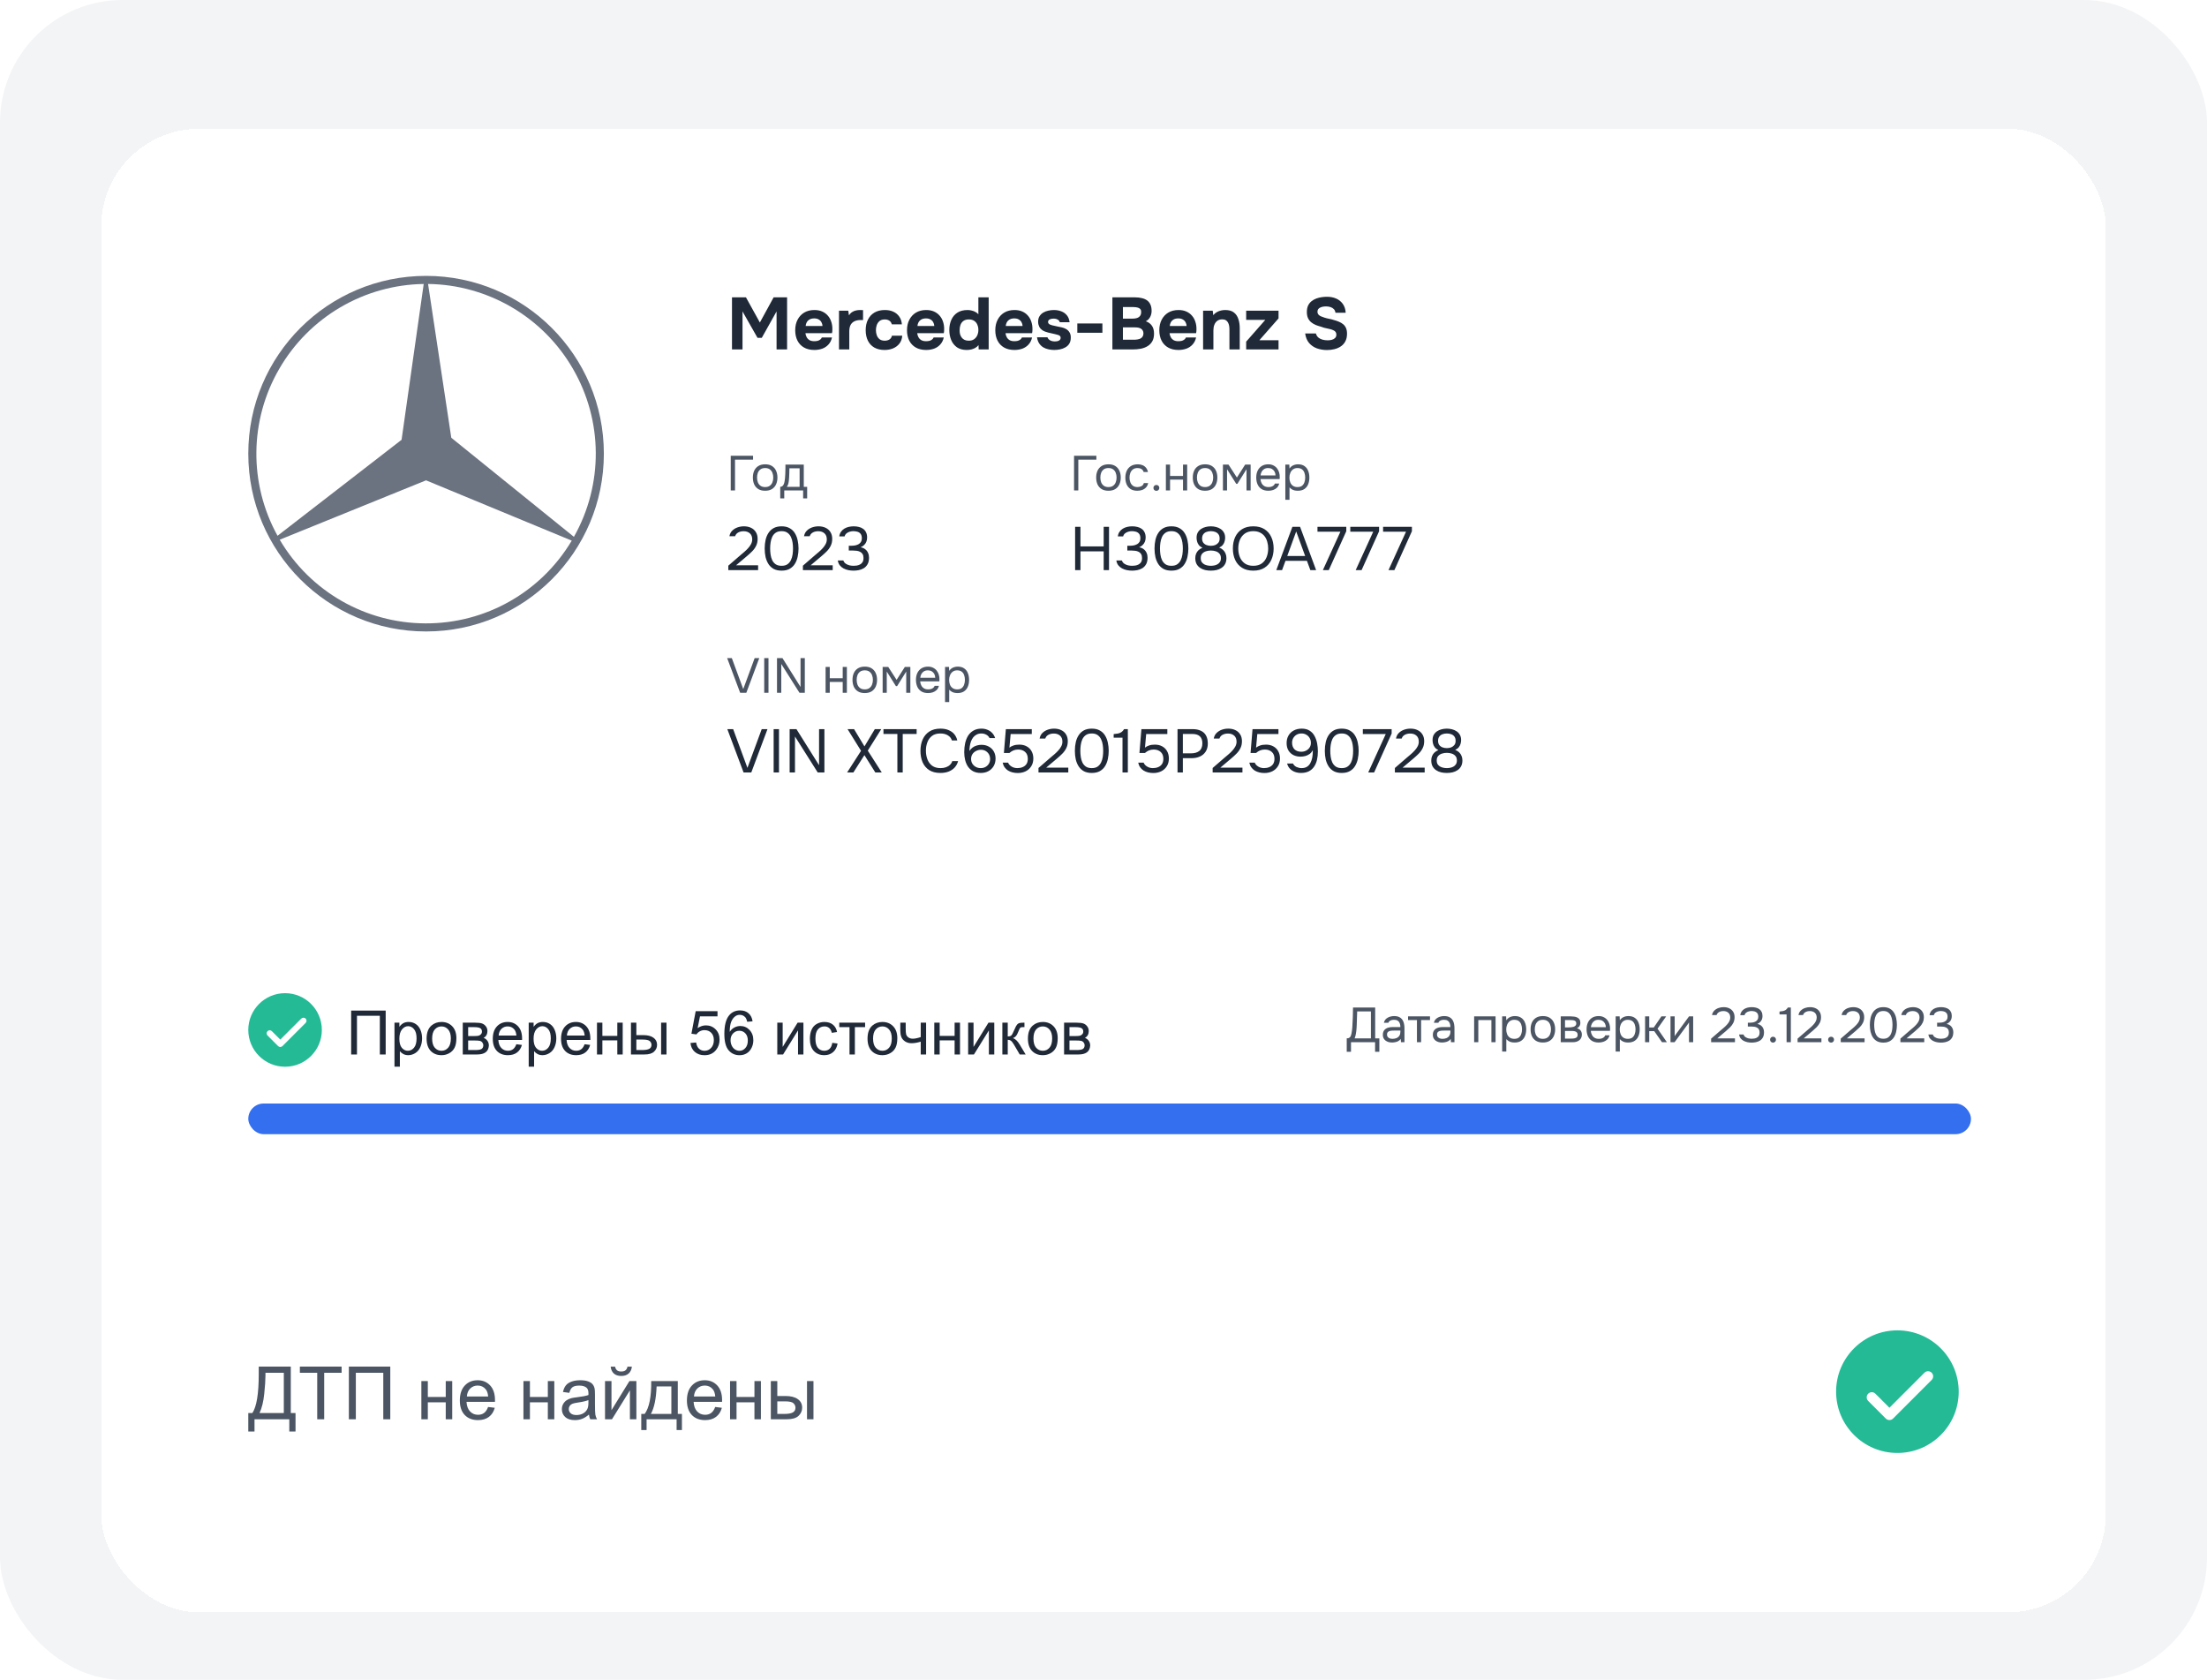 <svg width="360" height="274" viewBox="0 0 360 274" fill="none" xmlns="http://www.w3.org/2000/svg">
<rect width="360" height="274" rx="20" fill="#F3F4F6"/>
<g filter="url(#filter0_d_2937_43252)">
<rect x="16.5" y="16" width="327" height="242" rx="16" fill="white" shape-rendering="crispEdges"/>
<path fill-rule="evenodd" clip-rule="evenodd" d="M69.5 98C85.516 98 98.5 85.016 98.5 69C98.5 52.984 85.516 40 69.5 40C53.484 40 40.5 52.984 40.5 69C40.5 85.016 53.484 98 69.5 98Z" fill="#6B7280"/>
<path fill-rule="evenodd" clip-rule="evenodd" d="M69.495 73.35L93.262 83.185C88.254 91.599 79.18 96.732 69.393 96.681C59.632 96.656 50.583 91.471 45.626 83.033L69.495 73.35ZM73.612 66.403L69.824 41.318C79.585 41.445 88.584 46.706 93.464 55.17C98.37 63.633 98.421 74.053 93.616 82.568L73.612 66.403ZM65.504 66.736L45.271 82.392C40.568 73.878 40.67 63.533 45.575 55.121C47.974 50.985 51.402 47.54 55.527 45.121C59.652 42.703 64.333 41.393 69.114 41.32L65.504 66.736Z" fill="white"/>
<path d="M119.4 52V43.504H121.68L123.948 47.608L126.192 43.504H128.388V52H126.672V45.796L124.26 50.104H123.564L121.116 45.796V52H119.4ZM132.845 52.084C132.181 52.084 131.617 51.952 131.153 51.688C130.689 51.424 130.333 51.052 130.085 50.572C129.837 50.084 129.713 49.516 129.713 48.868C129.713 48.212 129.841 47.64 130.097 47.152C130.353 46.656 130.713 46.268 131.177 45.988C131.649 45.708 132.205 45.568 132.845 45.568C133.325 45.568 133.745 45.648 134.105 45.808C134.473 45.968 134.781 46.192 135.029 46.48C135.285 46.768 135.473 47.104 135.593 47.488C135.721 47.864 135.781 48.272 135.773 48.712C135.773 48.824 135.769 48.932 135.761 49.036C135.753 49.14 135.737 49.244 135.713 49.348H131.381C131.405 49.588 131.473 49.808 131.585 50.008C131.697 50.208 131.853 50.368 132.053 50.488C132.261 50.6 132.517 50.656 132.821 50.656C133.021 50.656 133.205 50.636 133.373 50.596C133.541 50.548 133.685 50.476 133.805 50.38C133.925 50.284 134.009 50.172 134.057 50.044H135.713C135.609 50.516 135.413 50.904 135.125 51.208C134.845 51.512 134.505 51.736 134.105 51.88C133.705 52.016 133.285 52.084 132.845 52.084ZM131.417 48.172H134.165C134.157 47.956 134.101 47.756 133.997 47.572C133.901 47.38 133.753 47.228 133.553 47.116C133.361 46.996 133.113 46.936 132.809 46.936C132.505 46.936 132.249 46.996 132.041 47.116C131.841 47.236 131.689 47.392 131.585 47.584C131.489 47.768 131.433 47.964 131.417 48.172ZM136.855 52V45.676H138.367L138.475 46.432C138.635 46.192 138.815 46.012 139.015 45.892C139.215 45.764 139.423 45.68 139.639 45.64C139.855 45.592 140.075 45.568 140.299 45.568C140.403 45.568 140.499 45.572 140.587 45.58C140.675 45.58 140.739 45.58 140.779 45.58V47.2H140.383C140.007 47.2 139.679 47.264 139.399 47.392C139.119 47.52 138.903 47.72 138.751 47.992C138.607 48.264 138.535 48.612 138.535 49.036V52H136.855ZM144.281 52.084C143.633 52.084 143.077 51.952 142.613 51.688C142.157 51.424 141.809 51.052 141.569 50.572C141.329 50.084 141.209 49.512 141.209 48.856C141.209 48.192 141.333 47.616 141.581 47.128C141.829 46.632 142.185 46.248 142.649 45.976C143.121 45.704 143.689 45.568 144.353 45.568C144.865 45.568 145.321 45.66 145.721 45.844C146.121 46.028 146.441 46.292 146.681 46.636C146.929 46.98 147.073 47.404 147.113 47.908H145.469C145.397 47.628 145.257 47.424 145.049 47.296C144.849 47.168 144.609 47.104 144.329 47.104C143.969 47.104 143.681 47.192 143.465 47.368C143.257 47.544 143.105 47.768 143.009 48.04C142.921 48.312 142.877 48.584 142.877 48.856C142.877 49.152 142.925 49.432 143.021 49.696C143.117 49.952 143.269 50.164 143.477 50.332C143.693 50.492 143.973 50.572 144.317 50.572C144.605 50.572 144.857 50.508 145.073 50.38C145.289 50.244 145.429 50.036 145.493 49.756H147.173C147.133 50.276 146.977 50.708 146.705 51.052C146.433 51.396 146.085 51.656 145.661 51.832C145.245 52 144.785 52.084 144.281 52.084ZM151.079 52.084C150.415 52.084 149.851 51.952 149.387 51.688C148.923 51.424 148.567 51.052 148.319 50.572C148.071 50.084 147.947 49.516 147.947 48.868C147.947 48.212 148.075 47.64 148.331 47.152C148.587 46.656 148.947 46.268 149.411 45.988C149.883 45.708 150.439 45.568 151.079 45.568C151.559 45.568 151.979 45.648 152.339 45.808C152.707 45.968 153.015 46.192 153.263 46.48C153.519 46.768 153.707 47.104 153.827 47.488C153.955 47.864 154.015 48.272 154.007 48.712C154.007 48.824 154.003 48.932 153.995 49.036C153.987 49.14 153.971 49.244 153.947 49.348H149.615C149.639 49.588 149.707 49.808 149.819 50.008C149.931 50.208 150.087 50.368 150.287 50.488C150.495 50.6 150.751 50.656 151.055 50.656C151.255 50.656 151.439 50.636 151.607 50.596C151.775 50.548 151.919 50.476 152.039 50.38C152.159 50.284 152.243 50.172 152.291 50.044H153.947C153.843 50.516 153.647 50.904 153.359 51.208C153.079 51.512 152.739 51.736 152.339 51.88C151.939 52.016 151.519 52.084 151.079 52.084ZM149.651 48.172H152.399C152.391 47.956 152.335 47.756 152.231 47.572C152.135 47.38 151.987 47.228 151.787 47.116C151.595 46.996 151.347 46.936 151.043 46.936C150.739 46.936 150.483 46.996 150.275 47.116C150.075 47.236 149.923 47.392 149.819 47.584C149.723 47.768 149.667 47.964 149.651 48.172ZM157.694 52.084C157.054 52.084 156.522 51.94 156.098 51.652C155.682 51.356 155.37 50.964 155.162 50.476C154.954 49.98 154.85 49.432 154.85 48.832C154.85 48.2 154.962 47.64 155.186 47.152C155.41 46.656 155.742 46.268 156.182 45.988C156.622 45.708 157.17 45.568 157.826 45.568C158.05 45.568 158.27 45.596 158.486 45.652C158.71 45.7 158.914 45.776 159.098 45.88C159.29 45.976 159.454 46.104 159.59 46.264V43.504H161.27V52H159.638L159.614 51.292C159.47 51.476 159.294 51.628 159.086 51.748C158.886 51.86 158.67 51.944 158.438 52C158.206 52.056 157.958 52.084 157.694 52.084ZM158.03 50.572C158.39 50.572 158.682 50.488 158.906 50.32C159.138 50.152 159.31 49.936 159.422 49.672C159.534 49.408 159.59 49.124 159.59 48.82C159.59 48.508 159.534 48.224 159.422 47.968C159.318 47.704 159.15 47.496 158.918 47.344C158.694 47.184 158.398 47.104 158.03 47.104C157.662 47.104 157.366 47.188 157.142 47.356C156.918 47.524 156.758 47.744 156.662 48.016C156.574 48.28 156.53 48.564 156.53 48.868C156.53 49.092 156.554 49.308 156.602 49.516C156.658 49.716 156.746 49.896 156.866 50.056C156.986 50.216 157.142 50.344 157.334 50.44C157.526 50.528 157.758 50.572 158.03 50.572ZM165.482 52.084C164.818 52.084 164.254 51.952 163.79 51.688C163.326 51.424 162.97 51.052 162.722 50.572C162.474 50.084 162.35 49.516 162.35 48.868C162.35 48.212 162.478 47.64 162.734 47.152C162.99 46.656 163.35 46.268 163.814 45.988C164.286 45.708 164.842 45.568 165.482 45.568C165.962 45.568 166.382 45.648 166.742 45.808C167.11 45.968 167.418 46.192 167.666 46.48C167.922 46.768 168.11 47.104 168.23 47.488C168.358 47.864 168.418 48.272 168.41 48.712C168.41 48.824 168.406 48.932 168.398 49.036C168.39 49.14 168.374 49.244 168.35 49.348H164.018C164.042 49.588 164.11 49.808 164.222 50.008C164.334 50.208 164.49 50.368 164.69 50.488C164.898 50.6 165.154 50.656 165.458 50.656C165.658 50.656 165.842 50.636 166.01 50.596C166.178 50.548 166.322 50.476 166.442 50.38C166.562 50.284 166.646 50.172 166.694 50.044H168.35C168.246 50.516 168.05 50.904 167.762 51.208C167.482 51.512 167.142 51.736 166.742 51.88C166.342 52.016 165.922 52.084 165.482 52.084ZM164.054 48.172H166.802C166.794 47.956 166.738 47.756 166.634 47.572C166.538 47.38 166.39 47.228 166.19 47.116C165.998 46.996 165.75 46.936 165.446 46.936C165.142 46.936 164.886 46.996 164.678 47.116C164.478 47.236 164.326 47.392 164.222 47.584C164.126 47.768 164.07 47.964 164.054 48.172ZM171.964 52.084C171.668 52.084 171.364 52.052 171.052 51.988C170.74 51.924 170.452 51.816 170.188 51.664C169.924 51.504 169.7 51.292 169.516 51.028C169.332 50.756 169.212 50.42 169.156 50.02H170.86C170.908 50.164 170.992 50.288 171.112 50.392C171.24 50.496 171.384 50.572 171.544 50.62C171.712 50.668 171.88 50.692 172.048 50.692C172.16 50.692 172.272 50.684 172.384 50.668C172.496 50.652 172.6 50.62 172.696 50.572C172.792 50.524 172.868 50.464 172.924 50.392C172.98 50.312 173.008 50.212 173.008 50.092C173.008 49.964 172.968 49.864 172.888 49.792C172.808 49.72 172.696 49.664 172.552 49.624C172.408 49.576 172.244 49.532 172.06 49.492C171.732 49.42 171.38 49.34 171.004 49.252C170.628 49.164 170.304 49.036 170.032 48.868C169.92 48.788 169.82 48.7 169.732 48.604C169.644 48.508 169.572 48.4 169.516 48.28C169.46 48.16 169.416 48.036 169.384 47.908C169.352 47.772 169.336 47.628 169.336 47.476C169.336 47.132 169.408 46.84 169.552 46.6C169.704 46.352 169.904 46.152 170.152 46C170.4 45.848 170.676 45.74 170.98 45.676C171.284 45.604 171.596 45.568 171.916 45.568C172.348 45.568 172.748 45.64 173.116 45.784C173.484 45.92 173.788 46.136 174.028 46.432C174.268 46.72 174.416 47.096 174.472 47.56H172.864C172.832 47.384 172.724 47.244 172.54 47.14C172.356 47.028 172.128 46.972 171.856 46.972C171.76 46.972 171.656 46.98 171.544 46.996C171.44 47.012 171.344 47.04 171.256 47.08C171.168 47.12 171.096 47.176 171.04 47.248C170.984 47.312 170.956 47.4 170.956 47.512C170.956 47.6 170.98 47.68 171.028 47.752C171.084 47.824 171.16 47.884 171.256 47.932C171.36 47.98 171.484 48.024 171.628 48.064C171.9 48.128 172.172 48.188 172.444 48.244C172.724 48.292 172.972 48.344 173.188 48.4C173.452 48.456 173.692 48.548 173.908 48.676C174.132 48.804 174.312 48.98 174.448 49.204C174.592 49.42 174.664 49.704 174.664 50.056C174.664 50.456 174.584 50.788 174.424 51.052C174.264 51.308 174.048 51.512 173.776 51.664C173.512 51.816 173.22 51.924 172.9 51.988C172.588 52.052 172.276 52.084 171.964 52.084ZM175.728 49.276V47.764H179.82V49.276H175.728ZM181.451 52V43.504H185.171C185.563 43.504 185.919 43.544 186.239 43.624C186.567 43.696 186.851 43.816 187.091 43.984C187.331 44.152 187.515 44.376 187.643 44.656C187.779 44.936 187.847 45.292 187.847 45.724C187.847 46.076 187.767 46.404 187.607 46.708C187.447 47.012 187.211 47.244 186.898 47.404C187.315 47.54 187.643 47.776 187.883 48.112C188.123 48.44 188.243 48.876 188.243 49.42C188.243 49.908 188.151 50.32 187.967 50.656C187.783 50.984 187.531 51.248 187.211 51.448C186.891 51.648 186.519 51.792 186.095 51.88C185.671 51.96 185.219 52 184.739 52H181.451ZM183.167 50.416H184.943C185.159 50.416 185.359 50.4 185.543 50.368C185.735 50.336 185.903 50.284 186.047 50.212C186.191 50.132 186.303 50.024 186.383 49.888C186.471 49.752 186.515 49.584 186.515 49.384C186.515 49.2 186.479 49.048 186.407 48.928C186.343 48.8 186.247 48.696 186.119 48.616C185.999 48.536 185.855 48.48 185.687 48.448C185.527 48.416 185.347 48.4 185.147 48.4H183.167V50.416ZM183.167 46.972H184.739C184.955 46.972 185.151 46.952 185.327 46.912C185.503 46.872 185.651 46.808 185.771 46.72C185.891 46.632 185.983 46.524 186.047 46.396C186.111 46.26 186.143 46.104 186.143 45.928C186.151 45.688 186.099 45.512 185.987 45.4C185.875 45.28 185.723 45.2 185.531 45.16C185.339 45.112 185.123 45.088 184.883 45.088H183.167V46.972ZM192.236 52.084C191.572 52.084 191.008 51.952 190.544 51.688C190.08 51.424 189.724 51.052 189.476 50.572C189.228 50.084 189.104 49.516 189.104 48.868C189.104 48.212 189.232 47.64 189.488 47.152C189.744 46.656 190.104 46.268 190.568 45.988C191.04 45.708 191.596 45.568 192.236 45.568C192.716 45.568 193.136 45.648 193.496 45.808C193.864 45.968 194.172 46.192 194.42 46.48C194.676 46.768 194.864 47.104 194.984 47.488C195.112 47.864 195.172 48.272 195.164 48.712C195.164 48.824 195.16 48.932 195.152 49.036C195.144 49.14 195.128 49.244 195.104 49.348H190.772C190.796 49.588 190.864 49.808 190.976 50.008C191.088 50.208 191.244 50.368 191.444 50.488C191.652 50.6 191.908 50.656 192.212 50.656C192.412 50.656 192.596 50.636 192.764 50.596C192.932 50.548 193.076 50.476 193.196 50.38C193.316 50.284 193.4 50.172 193.448 50.044H195.104C195 50.516 194.804 50.904 194.516 51.208C194.236 51.512 193.896 51.736 193.496 51.88C193.096 52.016 192.676 52.084 192.236 52.084ZM190.808 48.172H193.556C193.548 47.956 193.492 47.756 193.388 47.572C193.292 47.38 193.144 47.228 192.944 47.116C192.752 46.996 192.504 46.936 192.2 46.936C191.896 46.936 191.64 46.996 191.432 47.116C191.232 47.236 191.08 47.392 190.976 47.584C190.88 47.768 190.824 47.964 190.808 48.172ZM196.246 52V45.676H197.818L197.902 46.408C198.078 46.192 198.278 46.024 198.502 45.904C198.734 45.776 198.966 45.688 199.198 45.64C199.438 45.592 199.654 45.568 199.846 45.568C200.454 45.568 200.926 45.7 201.262 45.964C201.606 46.228 201.85 46.584 201.994 47.032C202.146 47.472 202.222 47.964 202.222 48.508V52H200.542V48.724C200.542 48.532 200.526 48.34 200.494 48.148C200.462 47.956 200.402 47.78 200.314 47.62C200.234 47.46 200.118 47.332 199.966 47.236C199.814 47.14 199.614 47.092 199.366 47.092C199.046 47.092 198.778 47.172 198.562 47.332C198.346 47.492 198.186 47.708 198.082 47.98C197.978 48.252 197.926 48.552 197.926 48.88V52H196.246ZM203.272 52V50.728L206.392 47.176H203.272V45.676H208.552V46.936L205.42 50.5H208.552V52H203.272ZM216.459 52.096C215.867 52.096 215.315 52.004 214.803 51.82C214.299 51.636 213.875 51.344 213.531 50.944C213.195 50.544 212.983 50.028 212.895 49.396H214.647C214.719 49.668 214.851 49.888 215.043 50.056C215.235 50.216 215.463 50.332 215.727 50.404C215.999 50.476 216.283 50.512 216.579 50.512C216.803 50.512 217.023 50.484 217.239 50.428C217.455 50.372 217.631 50.276 217.767 50.14C217.911 50.004 217.983 49.82 217.983 49.588C217.983 49.412 217.943 49.268 217.863 49.156C217.791 49.044 217.683 48.956 217.539 48.892C217.403 48.82 217.235 48.756 217.035 48.7C216.867 48.652 216.691 48.612 216.507 48.58C216.331 48.548 216.155 48.508 215.979 48.46C215.811 48.412 215.647 48.356 215.487 48.292C215.183 48.212 214.891 48.116 214.611 48.004C214.331 47.884 214.083 47.736 213.867 47.56C213.651 47.376 213.479 47.148 213.351 46.876C213.231 46.604 213.171 46.276 213.171 45.892C213.171 45.476 213.239 45.124 213.375 44.836C213.519 44.548 213.707 44.312 213.939 44.128C214.179 43.936 214.443 43.788 214.731 43.684C215.027 43.58 215.323 43.508 215.619 43.468C215.915 43.428 216.195 43.408 216.459 43.408C217.011 43.408 217.507 43.504 217.947 43.696C218.387 43.888 218.747 44.176 219.027 44.56C219.307 44.944 219.467 45.428 219.507 46.012H217.839C217.807 45.772 217.719 45.576 217.575 45.424C217.431 45.272 217.247 45.16 217.023 45.088C216.807 45.016 216.563 44.98 216.291 44.98C216.115 44.98 215.943 44.996 215.775 45.028C215.607 45.06 215.455 45.112 215.319 45.184C215.191 45.248 215.087 45.336 215.007 45.448C214.935 45.56 214.899 45.696 214.899 45.856C214.899 46.016 214.943 46.156 215.031 46.276C215.119 46.388 215.247 46.488 215.415 46.576C215.591 46.656 215.795 46.732 216.027 46.804C216.267 46.884 216.519 46.948 216.783 46.996C217.047 47.044 217.299 47.108 217.539 47.188C217.843 47.268 218.127 47.364 218.391 47.476C218.655 47.58 218.887 47.716 219.087 47.884C219.287 48.044 219.443 48.252 219.555 48.508C219.667 48.756 219.723 49.064 219.723 49.432C219.723 49.92 219.631 50.336 219.447 50.68C219.271 51.016 219.027 51.288 218.715 51.496C218.411 51.704 218.063 51.856 217.671 51.952C217.279 52.048 216.875 52.096 216.459 52.096Z" fill="#1F2937"/>
<path d="M119.196 75V69.344H122.836V69.976H119.892V75H119.196ZM124.806 75.048C124.363 75.048 123.992 74.957 123.694 74.776C123.395 74.589 123.171 74.333 123.022 74.008C122.878 73.683 122.806 73.312 122.806 72.896C122.806 72.475 122.878 72.104 123.022 71.784C123.171 71.459 123.395 71.203 123.694 71.016C123.992 70.829 124.368 70.736 124.822 70.736C125.264 70.736 125.632 70.829 125.926 71.016C126.224 71.203 126.446 71.459 126.59 71.784C126.739 72.104 126.814 72.475 126.814 72.896C126.814 73.312 126.739 73.683 126.59 74.008C126.44 74.333 126.216 74.589 125.918 74.776C125.624 74.957 125.254 75.048 124.806 75.048ZM124.806 74.448C125.115 74.448 125.366 74.379 125.558 74.24C125.755 74.101 125.899 73.915 125.99 73.68C126.086 73.445 126.134 73.184 126.134 72.896C126.134 72.608 126.086 72.347 125.99 72.112C125.899 71.877 125.755 71.691 125.558 71.552C125.366 71.413 125.115 71.344 124.806 71.344C124.502 71.344 124.251 71.413 124.054 71.552C123.862 71.691 123.718 71.877 123.622 72.112C123.531 72.347 123.486 72.608 123.486 72.896C123.486 73.184 123.531 73.445 123.622 73.68C123.718 73.915 123.862 74.101 124.054 74.24C124.251 74.379 124.502 74.448 124.806 74.448ZM127.27 76.296V74.408C127.424 74.408 127.547 74.365 127.638 74.28C127.734 74.195 127.808 74.083 127.862 73.944C127.915 73.805 127.955 73.656 127.982 73.496C128.008 73.331 128.03 73.173 128.046 73.024C128.072 72.779 128.088 72.536 128.094 72.296C128.104 72.051 128.11 71.856 128.11 71.712C128.115 71.557 128.118 71.403 128.118 71.248C128.118 71.093 128.118 70.939 128.118 70.784H131.11V74.408H131.662V76.296H131.006V75H127.926V76.296H127.27ZM128.35 74.408H130.43V71.384H128.766C128.76 71.608 128.755 71.859 128.75 72.136C128.744 72.413 128.734 72.672 128.718 72.912C128.712 73.051 128.699 73.208 128.678 73.384C128.662 73.56 128.63 73.739 128.582 73.92C128.534 74.096 128.456 74.259 128.35 74.408Z" fill="#4B5563"/>
<path d="M118.8 88V87.27L120.8 85.54C120.98 85.387 121.177 85.22 121.39 85.04C121.61 84.853 121.817 84.653 122.01 84.44C122.21 84.227 122.373 84 122.5 83.76C122.633 83.513 122.7 83.253 122.7 82.98C122.7 82.553 122.573 82.227 122.32 82C122.067 81.767 121.727 81.65 121.3 81.65C120.96 81.65 120.663 81.72 120.41 81.86C120.157 82 119.99 82.203 119.91 82.47H118.98C119.047 82.103 119.197 81.803 119.43 81.57C119.67 81.33 119.957 81.15 120.29 81.03C120.63 80.91 120.98 80.85 121.34 80.85C121.78 80.85 122.167 80.93 122.5 81.09C122.84 81.25 123.103 81.483 123.29 81.79C123.483 82.09 123.58 82.46 123.58 82.9C123.58 83.333 123.497 83.713 123.33 84.04C123.17 84.367 122.957 84.663 122.69 84.93C122.43 85.19 122.15 85.447 121.85 85.7L120.06 87.21H123.66V88H118.8ZM127.494 88.08C127.001 88.08 126.577 87.99 126.224 87.81C125.877 87.623 125.594 87.367 125.374 87.04C125.154 86.707 124.991 86.323 124.884 85.89C124.784 85.45 124.734 84.977 124.734 84.47C124.734 83.963 124.784 83.493 124.884 83.06C124.984 82.62 125.144 82.237 125.364 81.91C125.584 81.577 125.867 81.317 126.214 81.13C126.567 80.943 126.994 80.85 127.494 80.85C128.021 80.85 128.461 80.953 128.814 81.16C129.174 81.36 129.457 81.633 129.664 81.98C129.877 82.327 130.027 82.717 130.114 83.15C130.207 83.577 130.254 84.017 130.254 84.47C130.254 84.923 130.207 85.367 130.114 85.8C130.027 86.227 129.877 86.613 129.664 86.96C129.457 87.3 129.174 87.573 128.814 87.78C128.461 87.98 128.021 88.08 127.494 88.08ZM127.494 87.29C127.887 87.29 128.204 87.207 128.444 87.04C128.691 86.867 128.881 86.64 129.014 86.36C129.147 86.08 129.237 85.777 129.284 85.45C129.331 85.117 129.354 84.79 129.354 84.47C129.354 84.157 129.331 83.837 129.284 83.51C129.237 83.177 129.147 82.87 129.014 82.59C128.881 82.303 128.691 82.073 128.444 81.9C128.204 81.727 127.887 81.64 127.494 81.64C127.094 81.64 126.771 81.727 126.524 81.9C126.277 82.073 126.087 82.303 125.954 82.59C125.827 82.87 125.741 83.177 125.694 83.51C125.647 83.837 125.624 84.157 125.624 84.47C125.624 84.79 125.647 85.117 125.694 85.45C125.741 85.777 125.827 86.08 125.954 86.36C126.087 86.64 126.277 86.867 126.524 87.04C126.771 87.207 127.094 87.29 127.494 87.29ZM130.968 88V87.27L132.968 85.54C133.148 85.387 133.345 85.22 133.558 85.04C133.778 84.853 133.985 84.653 134.178 84.44C134.378 84.227 134.541 84 134.668 83.76C134.801 83.513 134.868 83.253 134.868 82.98C134.868 82.553 134.741 82.227 134.488 82C134.235 81.767 133.895 81.65 133.468 81.65C133.128 81.65 132.831 81.72 132.578 81.86C132.325 82 132.158 82.203 132.078 82.47H131.148C131.215 82.103 131.365 81.803 131.598 81.57C131.838 81.33 132.125 81.15 132.458 81.03C132.798 80.91 133.148 80.85 133.508 80.85C133.948 80.85 134.335 80.93 134.668 81.09C135.008 81.25 135.271 81.483 135.458 81.79C135.651 82.09 135.748 82.46 135.748 82.9C135.748 83.333 135.665 83.713 135.498 84.04C135.338 84.367 135.125 84.663 134.858 84.93C134.598 85.19 134.318 85.447 134.018 85.7L132.228 87.21H135.828V88H130.968ZM139.242 88.08C138.962 88.08 138.679 88.053 138.392 88C138.112 87.94 137.849 87.847 137.602 87.72C137.362 87.593 137.155 87.423 136.982 87.21C136.815 86.997 136.709 86.733 136.662 86.42H137.562C137.642 86.647 137.775 86.823 137.962 86.95C138.149 87.077 138.355 87.167 138.582 87.22C138.815 87.267 139.039 87.29 139.252 87.29C139.405 87.29 139.572 87.277 139.752 87.25C139.932 87.223 140.105 87.167 140.272 87.08C140.445 86.993 140.585 86.867 140.692 86.7C140.799 86.527 140.852 86.3 140.852 86.02C140.852 85.753 140.802 85.54 140.702 85.38C140.602 85.213 140.469 85.09 140.302 85.01C140.135 84.923 139.949 84.867 139.742 84.84C139.542 84.813 139.339 84.8 139.132 84.8H138.452V84.02H138.862C139.095 84.02 139.315 84 139.522 83.96C139.729 83.913 139.912 83.843 140.072 83.75C140.232 83.657 140.355 83.533 140.442 83.38C140.535 83.227 140.582 83.037 140.582 82.81C140.582 82.483 140.512 82.237 140.372 82.07C140.239 81.903 140.065 81.79 139.852 81.73C139.639 81.67 139.415 81.64 139.182 81.64C138.995 81.64 138.802 81.67 138.602 81.73C138.409 81.783 138.235 81.873 138.082 82C137.929 82.12 137.825 82.283 137.772 82.49H136.902C136.942 82.197 137.035 81.947 137.182 81.74C137.329 81.533 137.509 81.363 137.722 81.23C137.942 81.097 138.182 81 138.442 80.94C138.709 80.88 138.979 80.85 139.252 80.85C139.552 80.85 139.832 80.883 140.092 80.95C140.359 81.01 140.592 81.113 140.792 81.26C140.992 81.4 141.149 81.587 141.262 81.82C141.382 82.053 141.442 82.337 141.442 82.67C141.442 82.917 141.402 83.143 141.322 83.35C141.242 83.557 141.122 83.737 140.962 83.89C140.809 84.043 140.615 84.17 140.382 84.27C140.682 84.323 140.932 84.43 141.132 84.59C141.339 84.75 141.492 84.947 141.592 85.18C141.699 85.407 141.752 85.663 141.752 85.95C141.752 86.397 141.672 86.76 141.512 87.04C141.352 87.32 141.145 87.537 140.892 87.69C140.639 87.837 140.365 87.94 140.072 88C139.779 88.053 139.502 88.08 139.242 88.08Z" fill="#1F2937"/>
<path d="M175.196 75V69.344H178.836V69.976H175.892V75H175.196ZM180.806 75.048C180.363 75.048 179.992 74.957 179.694 74.776C179.395 74.589 179.171 74.333 179.022 74.008C178.878 73.683 178.806 73.312 178.806 72.896C178.806 72.475 178.878 72.104 179.022 71.784C179.171 71.459 179.395 71.203 179.694 71.016C179.992 70.829 180.368 70.736 180.822 70.736C181.264 70.736 181.632 70.829 181.926 71.016C182.224 71.203 182.446 71.459 182.59 71.784C182.739 72.104 182.814 72.475 182.814 72.896C182.814 73.312 182.739 73.683 182.59 74.008C182.44 74.333 182.216 74.589 181.918 74.776C181.624 74.957 181.254 75.048 180.806 75.048ZM180.806 74.448C181.115 74.448 181.366 74.379 181.558 74.24C181.755 74.101 181.899 73.915 181.99 73.68C182.086 73.445 182.134 73.184 182.134 72.896C182.134 72.608 182.086 72.347 181.99 72.112C181.899 71.877 181.755 71.691 181.558 71.552C181.366 71.413 181.115 71.344 180.806 71.344C180.502 71.344 180.251 71.413 180.054 71.552C179.862 71.691 179.718 71.877 179.622 72.112C179.531 72.347 179.486 72.608 179.486 72.896C179.486 73.184 179.531 73.445 179.622 73.68C179.718 73.915 179.862 74.101 180.054 74.24C180.251 74.379 180.502 74.448 180.806 74.448ZM185.524 75.048C185.081 75.048 184.713 74.957 184.42 74.776C184.132 74.589 183.916 74.333 183.772 74.008C183.633 73.683 183.564 73.315 183.564 72.904C183.564 72.504 183.636 72.141 183.78 71.816C183.929 71.485 184.153 71.224 184.452 71.032C184.756 70.835 185.14 70.736 185.604 70.736C185.892 70.736 186.148 70.784 186.372 70.88C186.601 70.976 186.79 71.117 186.94 71.304C187.089 71.485 187.193 71.715 187.252 71.992H186.556C186.476 71.757 186.348 71.592 186.172 71.496C186.001 71.395 185.798 71.344 185.564 71.344C185.244 71.344 184.988 71.419 184.796 71.568C184.604 71.717 184.462 71.912 184.372 72.152C184.286 72.387 184.243 72.637 184.243 72.904C184.243 73.181 184.289 73.437 184.38 73.672C184.47 73.907 184.612 74.096 184.804 74.24C184.996 74.379 185.244 74.448 185.548 74.448C185.772 74.448 185.982 74.4 186.18 74.304C186.382 74.208 186.516 74.037 186.58 73.792H187.284C187.23 74.08 187.116 74.317 186.94 74.504C186.769 74.691 186.558 74.829 186.308 74.92C186.062 75.005 185.801 75.048 185.524 75.048ZM188.625 75.064C188.487 75.064 188.372 75.019 188.281 74.928C188.191 74.837 188.145 74.723 188.145 74.584C188.145 74.445 188.191 74.331 188.281 74.24C188.372 74.149 188.487 74.104 188.625 74.104C188.764 74.104 188.879 74.149 188.969 74.24C189.06 74.331 189.105 74.445 189.105 74.584C189.105 74.723 189.06 74.837 188.969 74.928C188.879 75.019 188.764 75.064 188.625 75.064ZM190.177 75V70.784H190.857V72.632H192.969V70.784H193.649V75H192.969V73.232H190.857V75H190.177ZM196.564 75.048C196.121 75.048 195.75 74.957 195.452 74.776C195.153 74.589 194.929 74.333 194.78 74.008C194.636 73.683 194.564 73.312 194.564 72.896C194.564 72.475 194.636 72.104 194.78 71.784C194.929 71.459 195.153 71.203 195.452 71.016C195.75 70.829 196.126 70.736 196.58 70.736C197.022 70.736 197.39 70.829 197.684 71.016C197.982 71.203 198.204 71.459 198.348 71.784C198.497 72.104 198.572 72.475 198.572 72.896C198.572 73.312 198.497 73.683 198.348 74.008C198.198 74.333 197.974 74.589 197.676 74.776C197.382 74.957 197.012 75.048 196.564 75.048ZM196.564 74.448C196.873 74.448 197.124 74.379 197.316 74.24C197.513 74.101 197.657 73.915 197.748 73.68C197.844 73.445 197.892 73.184 197.892 72.896C197.892 72.608 197.844 72.347 197.748 72.112C197.657 71.877 197.513 71.691 197.316 71.552C197.124 71.413 196.873 71.344 196.564 71.344C196.26 71.344 196.009 71.413 195.812 71.552C195.62 71.691 195.476 71.877 195.38 72.112C195.289 72.347 195.243 72.608 195.243 72.896C195.243 73.184 195.289 73.445 195.38 73.68C195.476 73.915 195.62 74.101 195.812 74.24C196.009 74.379 196.26 74.448 196.564 74.448ZM199.481 75V70.784H200.393L201.761 72.896L203.105 70.784H204.001V75H203.329V71.536L201.841 73.92H201.649L200.153 71.536V75H199.481ZM206.899 75.048C206.451 75.048 206.08 74.957 205.787 74.776C205.494 74.589 205.275 74.333 205.131 74.008C204.987 73.683 204.915 73.312 204.915 72.896C204.915 72.475 204.99 72.104 205.139 71.784C205.294 71.459 205.518 71.203 205.811 71.016C206.104 70.829 206.464 70.736 206.891 70.736C207.206 70.736 207.48 70.797 207.715 70.92C207.955 71.037 208.152 71.197 208.307 71.4C208.467 71.603 208.582 71.829 208.651 72.08C208.726 72.331 208.758 72.589 208.747 72.856C208.742 72.904 208.739 72.952 208.739 73C208.739 73.048 208.736 73.096 208.731 73.144H205.603C205.624 73.389 205.686 73.611 205.787 73.808C205.888 74.005 206.032 74.163 206.219 74.28C206.406 74.392 206.638 74.448 206.915 74.448C207.054 74.448 207.192 74.432 207.331 74.4C207.475 74.363 207.603 74.301 207.715 74.216C207.832 74.131 207.915 74.016 207.963 73.872H208.659C208.595 74.144 208.475 74.368 208.299 74.544C208.123 74.715 207.912 74.843 207.667 74.928C207.422 75.008 207.166 75.048 206.899 75.048ZM205.619 72.552H208.059C208.054 72.312 208 72.101 207.899 71.92C207.798 71.739 207.659 71.597 207.483 71.496C207.312 71.395 207.107 71.344 206.867 71.344C206.606 71.344 206.384 71.4 206.203 71.512C206.027 71.624 205.891 71.771 205.795 71.952C205.699 72.133 205.64 72.333 205.619 72.552ZM209.661 76.52V70.784H210.309L210.341 71.432C210.485 71.203 210.68 71.029 210.925 70.912C211.176 70.795 211.445 70.736 211.733 70.736C212.16 70.736 212.509 70.832 212.781 71.024C213.053 71.211 213.253 71.467 213.381 71.792C213.514 72.117 213.581 72.485 213.581 72.896C213.581 73.307 213.514 73.675 213.381 74C213.248 74.325 213.042 74.581 212.765 74.768C212.488 74.955 212.133 75.048 211.701 75.048C211.488 75.048 211.296 75.027 211.125 74.984C210.954 74.936 210.805 74.869 210.677 74.784C210.549 74.699 210.437 74.603 210.341 74.496V76.52H209.661ZM211.645 74.448C211.954 74.448 212.2 74.379 212.381 74.24C212.562 74.096 212.693 73.907 212.773 73.672C212.858 73.437 212.901 73.179 212.901 72.896C212.901 72.608 212.858 72.347 212.773 72.112C212.693 71.877 212.56 71.691 212.373 71.552C212.186 71.413 211.938 71.344 211.629 71.344C211.352 71.344 211.114 71.416 210.917 71.56C210.725 71.699 210.578 71.888 210.477 72.128C210.376 72.363 210.325 72.621 210.325 72.904C210.325 73.197 210.373 73.461 210.469 73.696C210.565 73.931 210.712 74.115 210.909 74.248C211.106 74.381 211.352 74.448 211.645 74.448Z" fill="#4B5563"/>
<path d="M175.37 88V80.93H176.24V84.13H180.03V80.93H180.9V88H180.03V84.93H176.24V88H175.37ZM184.676 88.08C184.396 88.08 184.112 88.053 183.826 88C183.546 87.94 183.282 87.847 183.036 87.72C182.796 87.593 182.589 87.423 182.416 87.21C182.249 86.997 182.142 86.733 182.096 86.42H182.996C183.076 86.647 183.209 86.823 183.396 86.95C183.582 87.077 183.789 87.167 184.016 87.22C184.249 87.267 184.472 87.29 184.686 87.29C184.839 87.29 185.006 87.277 185.186 87.25C185.366 87.223 185.539 87.167 185.706 87.08C185.879 86.993 186.019 86.867 186.126 86.7C186.232 86.527 186.286 86.3 186.286 86.02C186.286 85.753 186.236 85.54 186.136 85.38C186.036 85.213 185.902 85.09 185.736 85.01C185.569 84.923 185.382 84.867 185.176 84.84C184.976 84.813 184.772 84.8 184.566 84.8H183.886V84.02H184.296C184.529 84.02 184.749 84 184.956 83.96C185.162 83.913 185.346 83.843 185.506 83.75C185.666 83.657 185.789 83.533 185.876 83.38C185.969 83.227 186.016 83.037 186.016 82.81C186.016 82.483 185.946 82.237 185.806 82.07C185.672 81.903 185.499 81.79 185.286 81.73C185.072 81.67 184.849 81.64 184.616 81.64C184.429 81.64 184.236 81.67 184.036 81.73C183.842 81.783 183.669 81.873 183.516 82C183.362 82.12 183.259 82.283 183.206 82.49H182.336C182.376 82.197 182.469 81.947 182.616 81.74C182.762 81.533 182.942 81.363 183.156 81.23C183.376 81.097 183.616 81 183.876 80.94C184.142 80.88 184.412 80.85 184.686 80.85C184.986 80.85 185.266 80.883 185.526 80.95C185.792 81.01 186.026 81.113 186.226 81.26C186.426 81.4 186.582 81.587 186.696 81.82C186.816 82.053 186.876 82.337 186.876 82.67C186.876 82.917 186.836 83.143 186.756 83.35C186.676 83.557 186.556 83.737 186.396 83.89C186.242 84.043 186.049 84.17 185.816 84.27C186.116 84.323 186.366 84.43 186.566 84.59C186.772 84.75 186.926 84.947 187.026 85.18C187.132 85.407 187.186 85.663 187.186 85.95C187.186 86.397 187.106 86.76 186.946 87.04C186.786 87.32 186.579 87.537 186.326 87.69C186.072 87.837 185.799 87.94 185.506 88C185.212 88.053 184.936 88.08 184.676 88.08ZM191.082 88.08C190.589 88.08 190.165 87.99 189.812 87.81C189.465 87.623 189.182 87.367 188.962 87.04C188.742 86.707 188.579 86.323 188.472 85.89C188.372 85.45 188.322 84.977 188.322 84.47C188.322 83.963 188.372 83.493 188.472 83.06C188.572 82.62 188.732 82.237 188.952 81.91C189.172 81.577 189.455 81.317 189.802 81.13C190.155 80.943 190.582 80.85 191.082 80.85C191.609 80.85 192.049 80.953 192.402 81.16C192.762 81.36 193.045 81.633 193.252 81.98C193.465 82.327 193.615 82.717 193.702 83.15C193.795 83.577 193.842 84.017 193.842 84.47C193.842 84.923 193.795 85.367 193.702 85.8C193.615 86.227 193.465 86.613 193.252 86.96C193.045 87.3 192.762 87.573 192.402 87.78C192.049 87.98 191.609 88.08 191.082 88.08ZM191.082 87.29C191.475 87.29 191.792 87.207 192.032 87.04C192.279 86.867 192.469 86.64 192.602 86.36C192.735 86.08 192.825 85.777 192.872 85.45C192.919 85.117 192.942 84.79 192.942 84.47C192.942 84.157 192.919 83.837 192.872 83.51C192.825 83.177 192.735 82.87 192.602 82.59C192.469 82.303 192.279 82.073 192.032 81.9C191.792 81.727 191.475 81.64 191.082 81.64C190.682 81.64 190.359 81.727 190.112 81.9C189.865 82.073 189.675 82.303 189.542 82.59C189.415 82.87 189.329 83.177 189.282 83.51C189.235 83.837 189.212 84.157 189.212 84.47C189.212 84.79 189.235 85.117 189.282 85.45C189.329 85.777 189.415 86.08 189.542 86.36C189.675 86.64 189.865 86.867 190.112 87.04C190.359 87.207 190.682 87.29 191.082 87.29ZM197.512 88.08C197.192 88.08 196.879 88.047 196.572 87.98C196.272 87.907 196.002 87.79 195.762 87.63C195.522 87.47 195.329 87.26 195.182 87C195.042 86.733 194.972 86.41 194.972 86.03C194.972 85.763 195.019 85.52 195.112 85.3C195.206 85.08 195.339 84.89 195.512 84.73C195.692 84.57 195.902 84.443 196.142 84.35C195.876 84.223 195.672 84.067 195.532 83.88C195.392 83.687 195.299 83.487 195.252 83.28C195.206 83.073 195.182 82.887 195.182 82.72C195.182 82.387 195.246 82.103 195.372 81.87C195.506 81.637 195.682 81.443 195.902 81.29C196.129 81.137 196.379 81.027 196.652 80.96C196.932 80.887 197.219 80.85 197.512 80.85C197.806 80.85 198.089 80.887 198.362 80.96C198.642 81.027 198.892 81.137 199.112 81.29C199.339 81.443 199.516 81.637 199.642 81.87C199.776 82.103 199.842 82.387 199.842 82.72C199.842 82.893 199.816 83.08 199.762 83.28C199.716 83.48 199.622 83.673 199.482 83.86C199.342 84.04 199.139 84.193 198.872 84.32C199.126 84.413 199.339 84.543 199.512 84.71C199.692 84.877 199.826 85.073 199.912 85.3C200.006 85.52 200.052 85.763 200.052 86.03C200.052 86.41 199.979 86.733 199.832 87C199.692 87.26 199.499 87.47 199.252 87.63C199.012 87.79 198.742 87.907 198.442 87.98C198.142 88.047 197.832 88.08 197.512 88.08ZM197.512 87.29C197.672 87.29 197.846 87.273 198.032 87.24C198.219 87.207 198.396 87.147 198.562 87.06C198.736 86.967 198.876 86.84 198.982 86.68C199.096 86.513 199.152 86.3 199.152 86.04C199.152 85.733 199.072 85.49 198.912 85.31C198.759 85.13 198.556 85 198.302 84.92C198.056 84.84 197.792 84.8 197.512 84.8C197.239 84.8 196.976 84.84 196.722 84.92C196.469 85 196.262 85.13 196.102 85.31C195.942 85.49 195.862 85.733 195.862 86.04C195.862 86.3 195.916 86.513 196.022 86.68C196.136 86.84 196.279 86.967 196.452 87.06C196.626 87.147 196.806 87.207 196.992 87.24C197.179 87.273 197.352 87.29 197.512 87.29ZM197.512 84.03C197.766 84.03 197.999 83.99 198.212 83.91C198.426 83.823 198.599 83.697 198.732 83.53C198.872 83.357 198.942 83.14 198.942 82.88C198.949 82.573 198.886 82.33 198.752 82.15C198.619 81.97 198.442 81.84 198.222 81.76C198.009 81.68 197.772 81.64 197.512 81.64C197.246 81.64 197.002 81.683 196.782 81.77C196.569 81.85 196.399 81.98 196.272 82.16C196.146 82.333 196.082 82.56 196.082 82.84C196.082 83.12 196.149 83.35 196.282 83.53C196.422 83.703 196.599 83.83 196.812 83.91C197.032 83.99 197.266 84.03 197.512 84.03ZM204.433 88.08C203.7 88.08 203.086 87.923 202.593 87.61C202.1 87.297 201.726 86.867 201.473 86.32C201.226 85.773 201.103 85.157 201.103 84.47C201.103 83.777 201.226 83.157 201.473 82.61C201.726 82.063 202.1 81.633 202.593 81.32C203.086 81.007 203.7 80.85 204.433 80.85C205.166 80.85 205.776 81.007 206.263 81.32C206.756 81.633 207.126 82.063 207.373 82.61C207.626 83.157 207.753 83.777 207.753 84.47C207.753 85.157 207.626 85.773 207.373 86.32C207.126 86.867 206.756 87.297 206.263 87.61C205.776 87.923 205.166 88.08 204.433 88.08ZM204.433 87.29C204.993 87.29 205.453 87.163 205.813 86.91C206.173 86.65 206.436 86.307 206.603 85.88C206.776 85.453 206.863 84.983 206.863 84.47C206.863 84.083 206.813 83.72 206.713 83.38C206.62 83.033 206.473 82.73 206.273 82.47C206.073 82.21 205.82 82.007 205.513 81.86C205.206 81.713 204.846 81.64 204.433 81.64C203.88 81.64 203.42 81.77 203.053 82.03C202.693 82.29 202.423 82.633 202.243 83.06C202.07 83.487 201.983 83.957 201.983 84.47C201.983 84.977 202.07 85.443 202.243 85.87C202.416 86.297 202.683 86.64 203.043 86.9C203.41 87.16 203.873 87.29 204.433 87.29ZM208.184 88L210.814 80.93H212.064L214.684 88H213.744L213.184 86.48H209.684L209.124 88H208.184ZM209.974 85.69H212.894L211.434 81.69L209.974 85.69ZM215.783 88L218.643 81.73H214.903V80.93H219.603V81.65L216.743 88H215.783ZM221.135 88L223.995 81.73H220.255V80.93H224.955V81.65L222.095 88H221.135ZM226.486 88L229.346 81.73H225.606V80.93H230.306V81.65L227.446 88H226.486Z" fill="#1F2937"/>
<path d="M120.732 108L118.612 102.344H119.372L121.236 107.4L123.1 102.344H123.852L121.74 108H120.732ZM124.657 108V102.344H125.353V108H124.657ZM126.743 108V102.344H127.631L130.583 107.056V102.344H131.279V108H130.407L127.439 103.304V108H126.743ZM134.669 108V103.784H135.349V105.632H137.461V103.784H138.141V108H137.461V106.232H135.349V108H134.669ZM141.056 108.048C140.613 108.048 140.242 107.957 139.944 107.776C139.645 107.589 139.421 107.333 139.272 107.008C139.128 106.683 139.056 106.312 139.056 105.896C139.056 105.475 139.128 105.104 139.272 104.784C139.421 104.459 139.645 104.203 139.944 104.016C140.242 103.829 140.618 103.736 141.072 103.736C141.514 103.736 141.882 103.829 142.176 104.016C142.474 104.203 142.696 104.459 142.84 104.784C142.989 105.104 143.064 105.475 143.064 105.896C143.064 106.312 142.989 106.683 142.84 107.008C142.69 107.333 142.466 107.589 142.168 107.776C141.874 107.957 141.504 108.048 141.056 108.048ZM141.056 107.448C141.365 107.448 141.616 107.379 141.808 107.24C142.005 107.101 142.149 106.915 142.24 106.68C142.336 106.445 142.384 106.184 142.384 105.896C142.384 105.608 142.336 105.347 142.24 105.112C142.149 104.877 142.005 104.691 141.808 104.552C141.616 104.413 141.365 104.344 141.056 104.344C140.752 104.344 140.501 104.413 140.304 104.552C140.112 104.691 139.968 104.877 139.872 105.112C139.781 105.347 139.736 105.608 139.736 105.896C139.736 106.184 139.781 106.445 139.872 106.68C139.968 106.915 140.112 107.101 140.304 107.24C140.501 107.379 140.752 107.448 141.056 107.448ZM143.974 108V103.784H144.886L146.254 105.896L147.598 103.784H148.494V108H147.822V104.536L146.334 106.92H146.142L144.646 104.536V108H143.974ZM151.391 108.048C150.943 108.048 150.573 107.957 150.279 107.776C149.986 107.589 149.767 107.333 149.623 107.008C149.479 106.683 149.407 106.312 149.407 105.896C149.407 105.475 149.482 105.104 149.631 104.784C149.786 104.459 150.01 104.203 150.303 104.016C150.597 103.829 150.957 103.736 151.383 103.736C151.698 103.736 151.973 103.797 152.207 103.92C152.447 104.037 152.645 104.197 152.799 104.4C152.959 104.603 153.074 104.829 153.143 105.08C153.218 105.331 153.25 105.589 153.239 105.856C153.234 105.904 153.231 105.952 153.231 106C153.231 106.048 153.229 106.096 153.223 106.144H150.095C150.117 106.389 150.178 106.611 150.279 106.808C150.381 107.005 150.525 107.163 150.711 107.28C150.898 107.392 151.13 107.448 151.407 107.448C151.546 107.448 151.685 107.432 151.823 107.4C151.967 107.363 152.095 107.301 152.207 107.216C152.325 107.131 152.407 107.016 152.455 106.872H153.151C153.087 107.144 152.967 107.368 152.791 107.544C152.615 107.715 152.405 107.843 152.159 107.928C151.914 108.008 151.658 108.048 151.391 108.048ZM150.111 105.552H152.551C152.546 105.312 152.493 105.101 152.391 104.92C152.29 104.739 152.151 104.597 151.975 104.496C151.805 104.395 151.599 104.344 151.359 104.344C151.098 104.344 150.877 104.4 150.695 104.512C150.519 104.624 150.383 104.771 150.287 104.952C150.191 105.133 150.133 105.333 150.111 105.552ZM154.153 109.52V103.784H154.801L154.833 104.432C154.977 104.203 155.172 104.029 155.417 103.912C155.668 103.795 155.937 103.736 156.225 103.736C156.652 103.736 157.001 103.832 157.273 104.024C157.545 104.211 157.745 104.467 157.873 104.792C158.007 105.117 158.073 105.485 158.073 105.896C158.073 106.307 158.007 106.675 157.873 107C157.74 107.325 157.535 107.581 157.257 107.768C156.98 107.955 156.625 108.048 156.193 108.048C155.98 108.048 155.788 108.027 155.617 107.984C155.447 107.936 155.297 107.869 155.169 107.784C155.041 107.699 154.929 107.603 154.833 107.496V109.52H154.153ZM156.137 107.448C156.447 107.448 156.692 107.379 156.873 107.24C157.055 107.096 157.185 106.907 157.265 106.672C157.351 106.437 157.393 106.179 157.393 105.896C157.393 105.608 157.351 105.347 157.265 105.112C157.185 104.877 157.052 104.691 156.865 104.552C156.679 104.413 156.431 104.344 156.121 104.344C155.844 104.344 155.607 104.416 155.409 104.56C155.217 104.699 155.071 104.888 154.969 105.128C154.868 105.363 154.817 105.621 154.817 105.904C154.817 106.197 154.865 106.461 154.961 106.696C155.057 106.931 155.204 107.115 155.401 107.248C155.599 107.381 155.844 107.448 156.137 107.448Z" fill="#4B5563"/>
<path d="M121.29 121L118.64 113.93H119.59L121.92 120.25L124.25 113.93H125.19L122.55 121H121.29ZM126.196 121V113.93H127.066V121H126.196ZM128.804 121V113.93H129.914L133.604 119.82V113.93H134.474V121H133.384L129.674 115.13V121H128.804ZM138.181 121L140.451 117.47L138.251 113.93H139.311L141.011 116.75L142.701 113.93H143.751L141.551 117.44L143.831 121H142.781L141.001 118.17L139.201 121H138.181ZM146.379 121V114.72H144.109V113.93H149.519V114.72H147.249V121H146.379ZM153.392 121.08C152.665 121.08 152.059 120.927 151.572 120.62C151.092 120.307 150.732 119.88 150.492 119.34C150.259 118.793 150.142 118.17 150.142 117.47C150.142 116.777 150.262 116.16 150.502 115.62C150.742 115.073 151.102 114.643 151.582 114.33C152.069 114.01 152.679 113.85 153.412 113.85C153.932 113.85 154.379 113.933 154.752 114.1C155.132 114.26 155.439 114.483 155.672 114.77C155.905 115.057 156.065 115.393 156.152 115.78H155.272C155.172 115.433 154.955 115.157 154.622 114.95C154.295 114.743 153.882 114.64 153.382 114.64C152.822 114.64 152.369 114.773 152.022 115.04C151.682 115.3 151.432 115.643 151.272 116.07C151.112 116.49 151.032 116.947 151.032 117.44C151.032 117.96 151.115 118.437 151.282 118.87C151.449 119.303 151.709 119.65 152.062 119.91C152.415 120.163 152.865 120.29 153.412 120.29C153.745 120.29 154.042 120.243 154.302 120.15C154.569 120.057 154.789 119.923 154.962 119.75C155.142 119.577 155.265 119.377 155.332 119.15H156.282C156.182 119.537 156.002 119.877 155.742 120.17C155.489 120.457 155.165 120.68 154.772 120.84C154.379 121 153.919 121.08 153.392 121.08ZM159.983 121.08C159.503 121.08 159.09 120.99 158.743 120.81C158.403 120.623 158.123 120.373 157.903 120.06C157.69 119.74 157.533 119.38 157.433 118.98C157.333 118.573 157.283 118.147 157.283 117.7C157.283 117.173 157.333 116.68 157.433 116.22C157.54 115.753 157.703 115.343 157.923 114.99C158.15 114.637 158.443 114.36 158.803 114.16C159.163 113.953 159.596 113.85 160.103 113.85C160.443 113.85 160.76 113.91 161.053 114.03C161.353 114.143 161.613 114.317 161.833 114.55C162.053 114.777 162.216 115.057 162.323 115.39H161.413C161.293 115.143 161.11 114.957 160.863 114.83C160.616 114.703 160.36 114.64 160.093 114.64C159.786 114.64 159.523 114.7 159.303 114.82C159.083 114.933 158.896 115.087 158.743 115.28C158.596 115.473 158.476 115.693 158.383 115.94C158.296 116.187 158.233 116.443 158.193 116.71C158.153 116.977 158.133 117.237 158.133 117.49C158.286 117.257 158.463 117.067 158.663 116.92C158.87 116.773 159.093 116.667 159.333 116.6C159.58 116.527 159.83 116.49 160.083 116.49C160.55 116.49 160.953 116.587 161.293 116.78C161.64 116.967 161.91 117.23 162.103 117.57C162.296 117.903 162.393 118.29 162.393 118.73C162.393 119.197 162.29 119.607 162.083 119.96C161.876 120.313 161.59 120.59 161.223 120.79C160.863 120.983 160.45 121.08 159.983 121.08ZM159.963 120.29C160.263 120.29 160.526 120.227 160.753 120.1C160.986 119.967 161.17 119.79 161.303 119.57C161.436 119.343 161.503 119.093 161.503 118.82C161.503 118.527 161.44 118.267 161.313 118.04C161.186 117.813 161.01 117.633 160.783 117.5C160.563 117.367 160.303 117.3 160.003 117.3C159.73 117.3 159.47 117.363 159.223 117.49C158.976 117.61 158.776 117.783 158.623 118.01C158.476 118.23 158.403 118.493 158.403 118.8C158.403 119.08 158.47 119.333 158.603 119.56C158.743 119.78 158.93 119.957 159.163 120.09C159.403 120.223 159.67 120.29 159.963 120.29ZM166.014 121.09C165.72 121.09 165.437 121.057 165.164 120.99C164.897 120.923 164.654 120.823 164.434 120.69C164.214 120.55 164.027 120.373 163.874 120.16C163.72 119.947 163.614 119.693 163.554 119.4H164.434C164.507 119.587 164.624 119.747 164.784 119.88C164.944 120.013 165.124 120.117 165.324 120.19C165.53 120.257 165.734 120.29 165.934 120.29C166.26 120.29 166.55 120.237 166.804 120.13C167.064 120.023 167.27 119.86 167.424 119.64C167.577 119.413 167.654 119.123 167.654 118.77C167.654 118.283 167.507 117.91 167.214 117.65C166.92 117.39 166.54 117.26 166.074 117.26C165.794 117.26 165.534 117.31 165.294 117.41C165.06 117.51 164.847 117.647 164.654 117.82H163.754L164.074 113.93H168.304V114.73H164.854L164.654 116.95C164.834 116.803 165.054 116.687 165.314 116.6C165.574 116.507 165.894 116.46 166.274 116.46C166.727 116.46 167.124 116.553 167.464 116.74C167.81 116.927 168.077 117.19 168.264 117.53C168.457 117.863 168.554 118.26 168.554 118.72C168.554 119.213 168.44 119.637 168.214 119.99C167.994 120.343 167.69 120.617 167.304 120.81C166.924 120.997 166.494 121.09 166.014 121.09ZM169.396 121V120.27L171.396 118.54C171.576 118.387 171.772 118.22 171.986 118.04C172.206 117.853 172.412 117.653 172.606 117.44C172.806 117.227 172.969 117 173.096 116.76C173.229 116.513 173.296 116.253 173.296 115.98C173.296 115.553 173.169 115.227 172.916 115C172.662 114.767 172.322 114.65 171.896 114.65C171.556 114.65 171.259 114.72 171.006 114.86C170.752 115 170.586 115.203 170.506 115.47H169.576C169.642 115.103 169.792 114.803 170.026 114.57C170.266 114.33 170.552 114.15 170.886 114.03C171.226 113.91 171.576 113.85 171.936 113.85C172.376 113.85 172.762 113.93 173.096 114.09C173.436 114.25 173.699 114.483 173.886 114.79C174.079 115.09 174.176 115.46 174.176 115.9C174.176 116.333 174.092 116.713 173.926 117.04C173.766 117.367 173.552 117.663 173.286 117.93C173.026 118.19 172.746 118.447 172.446 118.7L170.656 120.21H174.256V121H169.396ZM178.09 121.08C177.596 121.08 177.173 120.99 176.82 120.81C176.473 120.623 176.19 120.367 175.97 120.04C175.75 119.707 175.586 119.323 175.48 118.89C175.38 118.45 175.33 117.977 175.33 117.47C175.33 116.963 175.38 116.493 175.48 116.06C175.58 115.62 175.74 115.237 175.96 114.91C176.18 114.577 176.463 114.317 176.81 114.13C177.163 113.943 177.59 113.85 178.09 113.85C178.616 113.85 179.056 113.953 179.41 114.16C179.77 114.36 180.053 114.633 180.26 114.98C180.473 115.327 180.623 115.717 180.71 116.15C180.803 116.577 180.85 117.017 180.85 117.47C180.85 117.923 180.803 118.367 180.71 118.8C180.623 119.227 180.473 119.613 180.26 119.96C180.053 120.3 179.77 120.573 179.41 120.78C179.056 120.98 178.616 121.08 178.09 121.08ZM178.09 120.29C178.483 120.29 178.8 120.207 179.04 120.04C179.286 119.867 179.476 119.64 179.61 119.36C179.743 119.08 179.833 118.777 179.88 118.45C179.926 118.117 179.95 117.79 179.95 117.47C179.95 117.157 179.926 116.837 179.88 116.51C179.833 116.177 179.743 115.87 179.61 115.59C179.476 115.303 179.286 115.073 179.04 114.9C178.8 114.727 178.483 114.64 178.09 114.64C177.69 114.64 177.366 114.727 177.12 114.9C176.873 115.073 176.683 115.303 176.55 115.59C176.423 115.87 176.336 116.177 176.29 116.51C176.243 116.837 176.22 117.157 176.22 117.47C176.22 117.79 176.243 118.117 176.29 118.45C176.336 118.777 176.423 119.08 176.55 119.36C176.683 119.64 176.873 119.867 177.12 120.04C177.366 120.207 177.69 120.29 178.09 120.29ZM183.1 121V115.33H181.66V114.74C181.927 114.72 182.163 114.69 182.37 114.65C182.577 114.603 182.76 114.527 182.92 114.42C183.087 114.307 183.233 114.143 183.36 113.93H183.97V121H183.1ZM188.123 121.09C187.83 121.09 187.546 121.057 187.273 120.99C187.006 120.923 186.763 120.823 186.543 120.69C186.323 120.55 186.136 120.373 185.983 120.16C185.83 119.947 185.723 119.693 185.663 119.4H186.543C186.616 119.587 186.733 119.747 186.893 119.88C187.053 120.013 187.233 120.117 187.433 120.19C187.64 120.257 187.843 120.29 188.043 120.29C188.37 120.29 188.66 120.237 188.913 120.13C189.173 120.023 189.38 119.86 189.533 119.64C189.686 119.413 189.763 119.123 189.763 118.77C189.763 118.283 189.616 117.91 189.323 117.65C189.03 117.39 188.65 117.26 188.183 117.26C187.903 117.26 187.643 117.31 187.403 117.41C187.17 117.51 186.956 117.647 186.763 117.82H185.863L186.183 113.93H190.413V114.73H186.963L186.763 116.95C186.943 116.803 187.163 116.687 187.423 116.6C187.683 116.507 188.003 116.46 188.383 116.46C188.836 116.46 189.233 116.553 189.573 116.74C189.92 116.927 190.186 117.19 190.373 117.53C190.566 117.863 190.663 118.26 190.663 118.72C190.663 119.213 190.55 119.637 190.323 119.99C190.103 120.343 189.8 120.617 189.413 120.81C189.033 120.997 188.603 121.09 188.123 121.09ZM192.075 121V113.93H194.525C195.045 113.93 195.492 114.017 195.865 114.19C196.238 114.357 196.522 114.613 196.715 114.96C196.915 115.307 197.015 115.747 197.015 116.28C197.015 116.8 196.898 117.24 196.665 117.6C196.438 117.953 196.125 118.22 195.725 118.4C195.325 118.58 194.865 118.67 194.345 118.67H192.945V121H192.075ZM192.945 117.88H194.305C194.845 117.88 195.282 117.753 195.615 117.5C195.955 117.24 196.125 116.82 196.125 116.24C196.125 115.733 195.988 115.353 195.715 115.1C195.442 114.847 195.032 114.72 194.485 114.72H192.945V117.88ZM197.804 121V120.27L199.804 118.54C199.984 118.387 200.181 118.22 200.394 118.04C200.614 117.853 200.821 117.653 201.014 117.44C201.214 117.227 201.377 117 201.504 116.76C201.637 116.513 201.704 116.253 201.704 115.98C201.704 115.553 201.577 115.227 201.324 115C201.071 114.767 200.731 114.65 200.304 114.65C199.964 114.65 199.667 114.72 199.414 114.86C199.161 115 198.994 115.203 198.914 115.47H197.984C198.051 115.103 198.201 114.803 198.434 114.57C198.674 114.33 198.961 114.15 199.294 114.03C199.634 113.91 199.984 113.85 200.344 113.85C200.784 113.85 201.171 113.93 201.504 114.09C201.844 114.25 202.107 114.483 202.294 114.79C202.487 115.09 202.584 115.46 202.584 115.9C202.584 116.333 202.501 116.713 202.334 117.04C202.174 117.367 201.961 117.663 201.694 117.93C201.434 118.19 201.154 118.447 200.854 118.7L199.064 120.21H202.664V121H197.804ZM206.248 121.09C205.955 121.09 205.671 121.057 205.398 120.99C205.131 120.923 204.888 120.823 204.668 120.69C204.448 120.55 204.261 120.373 204.108 120.16C203.955 119.947 203.848 119.693 203.788 119.4H204.668C204.741 119.587 204.858 119.747 205.018 119.88C205.178 120.013 205.358 120.117 205.558 120.19C205.765 120.257 205.968 120.29 206.168 120.29C206.495 120.29 206.785 120.237 207.038 120.13C207.298 120.023 207.505 119.86 207.658 119.64C207.811 119.413 207.888 119.123 207.888 118.77C207.888 118.283 207.741 117.91 207.448 117.65C207.155 117.39 206.775 117.26 206.308 117.26C206.028 117.26 205.768 117.31 205.528 117.41C205.295 117.51 205.081 117.647 204.888 117.82H203.988L204.308 113.93H208.538V114.73H205.088L204.888 116.95C205.068 116.803 205.288 116.687 205.548 116.6C205.808 116.507 206.128 116.46 206.508 116.46C206.961 116.46 207.358 116.553 207.698 116.74C208.045 116.927 208.311 117.19 208.498 117.53C208.691 117.863 208.788 118.26 208.788 118.72C208.788 119.213 208.675 119.637 208.448 119.99C208.228 120.343 207.925 120.617 207.538 120.81C207.158 120.997 206.728 121.09 206.248 121.09ZM212.2 121.08C211.86 121.08 211.533 121.023 211.22 120.91C210.913 120.797 210.647 120.627 210.42 120.4C210.193 120.167 210.037 119.88 209.95 119.54H210.91C211.03 119.793 211.223 119.983 211.49 120.11C211.763 120.23 212.033 120.29 212.3 120.29C212.66 120.29 212.957 120.217 213.19 120.07C213.43 119.917 213.617 119.71 213.75 119.45C213.89 119.19 213.99 118.9 214.05 118.58C214.11 118.253 214.14 117.917 214.14 117.57C214.14 117.537 214.14 117.5 214.14 117.46C214.14 117.42 214.14 117.383 214.14 117.35C214.013 117.61 213.843 117.82 213.63 117.98C213.417 118.133 213.18 118.247 212.92 118.32C212.66 118.387 212.397 118.42 212.13 118.42C211.717 118.42 211.337 118.337 210.99 118.17C210.65 117.997 210.377 117.747 210.17 117.42C209.97 117.087 209.87 116.683 209.87 116.21C209.87 115.737 209.973 115.323 210.18 114.97C210.387 114.617 210.673 114.343 211.04 114.15C211.413 113.95 211.843 113.85 212.33 113.85C212.85 113.85 213.28 113.96 213.62 114.18C213.967 114.4 214.237 114.693 214.43 115.06C214.63 115.427 214.77 115.83 214.85 116.27C214.93 116.703 214.97 117.137 214.97 117.57C214.97 118.07 214.92 118.533 214.82 118.96C214.72 119.38 214.56 119.75 214.34 120.07C214.12 120.39 213.833 120.64 213.48 120.82C213.127 120.993 212.7 121.08 212.2 121.08ZM212.26 117.62C212.547 117.62 212.807 117.56 213.04 117.44C213.28 117.32 213.47 117.153 213.61 116.94C213.757 116.727 213.83 116.477 213.83 116.19C213.83 115.883 213.763 115.617 213.63 115.39C213.497 115.157 213.313 114.973 213.08 114.84C212.853 114.707 212.593 114.64 212.3 114.64C212 114.64 211.733 114.707 211.5 114.84C211.273 114.973 211.093 115.153 210.96 115.38C210.827 115.607 210.76 115.857 210.76 116.13C210.76 116.597 210.893 116.963 211.16 117.23C211.433 117.49 211.8 117.62 212.26 117.62ZM218.861 121.08C218.368 121.08 217.945 120.99 217.591 120.81C217.245 120.623 216.961 120.367 216.741 120.04C216.521 119.707 216.358 119.323 216.251 118.89C216.151 118.45 216.101 117.977 216.101 117.47C216.101 116.963 216.151 116.493 216.251 116.06C216.351 115.62 216.511 115.237 216.731 114.91C216.951 114.577 217.235 114.317 217.581 114.13C217.935 113.943 218.361 113.85 218.861 113.85C219.388 113.85 219.828 113.953 220.181 114.16C220.541 114.36 220.825 114.633 221.031 114.98C221.245 115.327 221.395 115.717 221.481 116.15C221.575 116.577 221.621 117.017 221.621 117.47C221.621 117.923 221.575 118.367 221.481 118.8C221.395 119.227 221.245 119.613 221.031 119.96C220.825 120.3 220.541 120.573 220.181 120.78C219.828 120.98 219.388 121.08 218.861 121.08ZM218.861 120.29C219.255 120.29 219.571 120.207 219.811 120.04C220.058 119.867 220.248 119.64 220.381 119.36C220.515 119.08 220.605 118.777 220.651 118.45C220.698 118.117 220.721 117.79 220.721 117.47C220.721 117.157 220.698 116.837 220.651 116.51C220.605 116.177 220.515 115.87 220.381 115.59C220.248 115.303 220.058 115.073 219.811 114.9C219.571 114.727 219.255 114.64 218.861 114.64C218.461 114.64 218.138 114.727 217.891 114.9C217.645 115.073 217.455 115.303 217.321 115.59C217.195 115.87 217.108 116.177 217.061 116.51C217.015 116.837 216.991 117.157 216.991 117.47C216.991 117.79 217.015 118.117 217.061 118.45C217.108 118.777 217.195 119.08 217.321 119.36C217.455 119.64 217.645 119.867 217.891 120.04C218.138 120.207 218.461 120.29 218.861 120.29ZM223.182 121L226.042 114.73H222.302V113.93H227.002V114.65L224.142 121H223.182ZM227.53 121V120.27L229.53 118.54C229.71 118.387 229.907 118.22 230.12 118.04C230.34 117.853 230.547 117.653 230.74 117.44C230.94 117.227 231.104 117 231.23 116.76C231.364 116.513 231.43 116.253 231.43 115.98C231.43 115.553 231.304 115.227 231.05 115C230.797 114.767 230.457 114.65 230.03 114.65C229.69 114.65 229.394 114.72 229.14 114.86C228.887 115 228.72 115.203 228.64 115.47H227.71C227.777 115.103 227.927 114.803 228.16 114.57C228.4 114.33 228.687 114.15 229.02 114.03C229.36 113.91 229.71 113.85 230.07 113.85C230.51 113.85 230.897 113.93 231.23 114.09C231.57 114.25 231.834 114.483 232.02 114.79C232.214 115.09 232.31 115.46 232.31 115.9C232.31 116.333 232.227 116.713 232.06 117.04C231.9 117.367 231.687 117.663 231.42 117.93C231.16 118.19 230.88 118.447 230.58 118.7L228.79 120.21H232.39V121H227.53ZM236.005 121.08C235.685 121.08 235.371 121.047 235.065 120.98C234.765 120.907 234.495 120.79 234.255 120.63C234.015 120.47 233.821 120.26 233.675 120C233.535 119.733 233.465 119.41 233.465 119.03C233.465 118.763 233.511 118.52 233.605 118.3C233.698 118.08 233.831 117.89 234.005 117.73C234.185 117.57 234.395 117.443 234.635 117.35C234.368 117.223 234.165 117.067 234.025 116.88C233.885 116.687 233.791 116.487 233.745 116.28C233.698 116.073 233.675 115.887 233.675 115.72C233.675 115.387 233.738 115.103 233.865 114.87C233.998 114.637 234.175 114.443 234.395 114.29C234.621 114.137 234.871 114.027 235.145 113.96C235.425 113.887 235.711 113.85 236.005 113.85C236.298 113.85 236.581 113.887 236.855 113.96C237.135 114.027 237.385 114.137 237.605 114.29C237.831 114.443 238.008 114.637 238.135 114.87C238.268 115.103 238.335 115.387 238.335 115.72C238.335 115.893 238.308 116.08 238.255 116.28C238.208 116.48 238.115 116.673 237.975 116.86C237.835 117.04 237.631 117.193 237.365 117.32C237.618 117.413 237.831 117.543 238.005 117.71C238.185 117.877 238.318 118.073 238.405 118.3C238.498 118.52 238.545 118.763 238.545 119.03C238.545 119.41 238.471 119.733 238.325 120C238.185 120.26 237.991 120.47 237.745 120.63C237.505 120.79 237.235 120.907 236.935 120.98C236.635 121.047 236.325 121.08 236.005 121.08ZM236.005 120.29C236.165 120.29 236.338 120.273 236.525 120.24C236.711 120.207 236.888 120.147 237.055 120.06C237.228 119.967 237.368 119.84 237.475 119.68C237.588 119.513 237.645 119.3 237.645 119.04C237.645 118.733 237.565 118.49 237.405 118.31C237.251 118.13 237.048 118 236.795 117.92C236.548 117.84 236.285 117.8 236.005 117.8C235.731 117.8 235.468 117.84 235.215 117.92C234.961 118 234.755 118.13 234.595 118.31C234.435 118.49 234.355 118.733 234.355 119.04C234.355 119.3 234.408 119.513 234.515 119.68C234.628 119.84 234.771 119.967 234.945 120.06C235.118 120.147 235.298 120.207 235.485 120.24C235.671 120.273 235.845 120.29 236.005 120.29ZM236.005 117.03C236.258 117.03 236.491 116.99 236.705 116.91C236.918 116.823 237.091 116.697 237.225 116.53C237.365 116.357 237.435 116.14 237.435 115.88C237.441 115.573 237.378 115.33 237.245 115.15C237.111 114.97 236.935 114.84 236.715 114.76C236.501 114.68 236.265 114.64 236.005 114.64C235.738 114.64 235.495 114.683 235.275 114.77C235.061 114.85 234.891 114.98 234.765 115.16C234.638 115.333 234.575 115.56 234.575 115.84C234.575 116.12 234.641 116.35 234.775 116.53C234.915 116.703 235.091 116.83 235.305 116.91C235.525 116.99 235.758 117.03 236.005 117.03Z" fill="#1F2937"/>
<path d="M46.5 157C43.187 157 40.5 159.687 40.5 163C40.5 166.313 43.187 169 46.5 169C49.813 169 52.5 166.313 52.5 163C52.5 159.687 49.813 157 46.5 157ZM49.853 161.853L46.074 165.634C45.98 165.727 45.852 165.78 45.72 165.78C45.587 165.78 45.46 165.727 45.367 165.634L43.64 163.907C43.444 163.711 43.444 163.395 43.64 163.2C43.836 163.004 44.151 163.004 44.347 163.2L45.72 164.573L49.147 161.147C49.342 160.951 49.658 160.951 49.853 161.147C50.049 161.342 50.049 161.658 49.853 161.853Z" fill="#24BA96"/>
<path d="M57.281 159.842H62.911V167H61.959V160.687H58.228V167H57.281V159.842ZM64.347 168.987V161.814H65.147V162.488C65.336 162.225 65.549 162.028 65.787 161.897C66.025 161.764 66.313 161.697 66.651 161.697C67.094 161.697 67.485 161.811 67.823 162.039C68.162 162.267 68.417 162.589 68.59 163.006C68.762 163.419 68.849 163.873 68.849 164.368C68.849 164.899 68.753 165.377 68.561 165.804C68.372 166.227 68.095 166.552 67.731 166.78C67.369 167.005 66.988 167.117 66.588 167.117C66.295 167.117 66.031 167.055 65.797 166.932C65.566 166.808 65.375 166.652 65.226 166.463V168.987H64.347ZM65.143 164.437C65.143 165.104 65.278 165.597 65.548 165.916C65.818 166.235 66.145 166.395 66.529 166.395C66.92 166.395 67.254 166.23 67.53 165.901C67.81 165.569 67.95 165.057 67.95 164.363C67.95 163.702 67.814 163.208 67.54 162.879C67.27 162.55 66.946 162.386 66.568 162.386C66.194 162.386 65.862 162.562 65.572 162.913C65.286 163.261 65.143 163.769 65.143 164.437ZM69.586 164.407C69.586 163.447 69.853 162.736 70.387 162.273C70.833 161.889 71.376 161.697 72.018 161.697C72.731 161.697 73.313 161.932 73.766 162.4C74.218 162.866 74.444 163.51 74.444 164.334C74.444 165.001 74.343 165.527 74.142 165.911C73.943 166.292 73.652 166.588 73.268 166.8C72.887 167.011 72.47 167.117 72.018 167.117C71.292 167.117 70.704 166.884 70.255 166.419C69.809 165.953 69.586 165.283 69.586 164.407ZM70.489 164.407C70.489 165.071 70.634 165.569 70.924 165.901C71.213 166.23 71.578 166.395 72.018 166.395C72.454 166.395 72.817 166.229 73.106 165.896C73.396 165.564 73.541 165.058 73.541 164.378C73.541 163.737 73.394 163.252 73.102 162.923C72.812 162.591 72.451 162.425 72.018 162.425C71.578 162.425 71.213 162.589 70.924 162.918C70.634 163.247 70.489 163.743 70.489 164.407ZM75.484 161.814H77.511C78.009 161.814 78.378 161.857 78.619 161.941C78.863 162.023 79.072 162.174 79.244 162.396C79.42 162.617 79.508 162.882 79.508 163.191C79.508 163.439 79.456 163.655 79.352 163.841C79.251 164.023 79.098 164.176 78.893 164.3C79.137 164.381 79.338 164.534 79.498 164.759C79.661 164.98 79.742 165.244 79.742 165.55C79.71 166.041 79.534 166.406 79.215 166.644C78.896 166.881 78.432 167 77.823 167H75.484V161.814ZM76.363 163.997H77.301C77.675 163.997 77.932 163.978 78.072 163.938C78.212 163.899 78.338 163.821 78.448 163.704C78.559 163.584 78.614 163.44 78.614 163.274C78.614 163.001 78.517 162.811 78.321 162.703C78.129 162.596 77.799 162.542 77.33 162.542H76.363V163.997ZM76.363 166.277H77.52C78.019 166.277 78.36 166.22 78.546 166.106C78.731 165.989 78.829 165.789 78.839 165.506C78.839 165.34 78.785 165.187 78.678 165.047C78.57 164.904 78.43 164.814 78.258 164.778C78.085 164.739 77.809 164.72 77.428 164.72H76.363V166.277ZM84.225 165.33L85.133 165.442C84.99 165.973 84.724 166.385 84.337 166.678C83.95 166.971 83.455 167.117 82.853 167.117C82.094 167.117 81.492 166.884 81.046 166.419C80.603 165.95 80.382 165.294 80.382 164.451C80.382 163.579 80.606 162.902 81.056 162.42C81.505 161.938 82.088 161.697 82.804 161.697C83.497 161.697 84.064 161.933 84.503 162.405C84.942 162.877 85.162 163.541 85.162 164.397C85.162 164.45 85.16 164.528 85.157 164.632H81.29C81.323 165.201 81.484 165.638 81.773 165.94C82.063 166.243 82.424 166.395 82.857 166.395C83.18 166.395 83.455 166.31 83.683 166.141C83.91 165.971 84.091 165.701 84.225 165.33ZM81.339 163.909H84.234C84.195 163.473 84.085 163.146 83.902 162.928C83.622 162.589 83.259 162.42 82.814 162.42C82.41 162.42 82.07 162.555 81.793 162.825C81.519 163.095 81.368 163.457 81.339 163.909ZM86.241 168.987V161.814H87.042V162.488C87.231 162.225 87.444 162.028 87.682 161.897C87.919 161.764 88.207 161.697 88.546 161.697C88.989 161.697 89.379 161.811 89.718 162.039C90.056 162.267 90.312 162.589 90.484 163.006C90.657 163.419 90.743 163.873 90.743 164.368C90.743 164.899 90.647 165.377 90.455 165.804C90.266 166.227 89.99 166.552 89.625 166.78C89.264 167.005 88.883 167.117 88.482 167.117C88.189 167.117 87.926 167.055 87.691 166.932C87.46 166.808 87.27 166.652 87.12 166.463V168.987H86.241ZM87.037 164.437C87.037 165.104 87.172 165.597 87.442 165.916C87.713 166.235 88.04 166.395 88.424 166.395C88.814 166.395 89.148 166.23 89.425 165.901C89.705 165.569 89.845 165.057 89.845 164.363C89.845 163.702 89.708 163.208 89.435 162.879C89.164 162.55 88.841 162.386 88.463 162.386C88.088 162.386 87.757 162.562 87.467 162.913C87.18 163.261 87.037 163.769 87.037 164.437ZM95.357 165.33L96.266 165.442C96.122 165.973 95.857 166.385 95.47 166.678C95.082 166.971 94.588 167.117 93.985 167.117C93.227 167.117 92.625 166.884 92.179 166.419C91.736 165.95 91.515 165.294 91.515 164.451C91.515 163.579 91.739 162.902 92.189 162.42C92.638 161.938 93.22 161.697 93.936 161.697C94.63 161.697 95.196 161.933 95.636 162.405C96.075 162.877 96.295 163.541 96.295 164.397C96.295 164.45 96.293 164.528 96.29 164.632H92.423C92.455 165.201 92.617 165.638 92.906 165.94C93.196 166.243 93.557 166.395 93.99 166.395C94.312 166.395 94.588 166.31 94.815 166.141C95.043 165.971 95.224 165.701 95.357 165.33ZM92.472 163.909H95.367C95.328 163.473 95.217 163.146 95.035 162.928C94.755 162.589 94.392 162.42 93.946 162.42C93.543 162.42 93.203 162.555 92.926 162.825C92.652 163.095 92.501 163.457 92.472 163.909ZM97.379 161.814H98.258V163.973H100.694V161.814H101.573V167H100.694V164.7H98.258V167H97.379V161.814ZM107.838 161.814H108.717V167H107.838V161.814ZM102.921 161.814H103.8V163.841H104.913C105.639 163.841 106.197 163.982 106.588 164.266C106.982 164.546 107.179 164.933 107.179 165.428C107.179 165.861 107.014 166.232 106.686 166.541C106.36 166.847 105.838 167 105.118 167H102.921V161.814ZM103.8 166.277H104.723C105.279 166.277 105.676 166.209 105.914 166.072C106.152 165.936 106.271 165.722 106.271 165.433C106.271 165.208 106.183 165.008 106.007 164.832C105.831 164.656 105.442 164.568 104.84 164.568H103.8V166.277ZM112.628 165.125L113.551 165.047C113.619 165.496 113.777 165.835 114.024 166.062C114.275 166.287 114.576 166.399 114.928 166.399C115.351 166.399 115.709 166.24 116.002 165.921C116.295 165.602 116.441 165.179 116.441 164.651C116.441 164.15 116.3 163.755 116.017 163.465C115.737 163.175 115.369 163.03 114.913 163.03C114.63 163.03 114.374 163.095 114.146 163.226C113.919 163.353 113.74 163.519 113.609 163.724L112.784 163.616L113.478 159.939H117.037V160.779H114.181L113.795 162.703C114.225 162.404 114.675 162.254 115.147 162.254C115.772 162.254 116.3 162.47 116.729 162.903C117.159 163.336 117.374 163.893 117.374 164.573C117.374 165.221 117.185 165.781 116.808 166.253C116.349 166.832 115.722 167.122 114.928 167.122C114.277 167.122 113.744 166.94 113.331 166.575C112.921 166.211 112.687 165.727 112.628 165.125ZM122.755 161.595L121.881 161.663C121.803 161.318 121.692 161.067 121.549 160.911C121.311 160.66 121.018 160.535 120.67 160.535C120.39 160.535 120.144 160.613 119.933 160.77C119.656 160.971 119.438 161.266 119.278 161.653C119.119 162.041 119.036 162.592 119.029 163.309C119.241 162.986 119.5 162.747 119.806 162.591C120.112 162.435 120.432 162.356 120.768 162.356C121.354 162.356 121.852 162.573 122.262 163.006C122.675 163.436 122.882 163.992 122.882 164.676C122.882 165.125 122.784 165.543 122.589 165.931C122.397 166.315 122.132 166.609 121.793 166.814C121.454 167.02 121.07 167.122 120.641 167.122C119.908 167.122 119.311 166.854 118.849 166.316C118.386 165.776 118.155 164.887 118.155 163.65C118.155 162.267 118.411 161.261 118.922 160.633C119.368 160.086 119.968 159.812 120.724 159.812C121.287 159.812 121.747 159.97 122.105 160.286C122.467 160.602 122.683 161.038 122.755 161.595ZM119.166 164.681C119.166 164.983 119.229 165.273 119.356 165.55C119.487 165.826 119.667 166.038 119.898 166.185C120.13 166.328 120.372 166.399 120.626 166.399C120.997 166.399 121.316 166.25 121.583 165.95C121.85 165.651 121.983 165.244 121.983 164.729C121.983 164.235 121.852 163.846 121.588 163.562C121.324 163.276 120.992 163.133 120.592 163.133C120.195 163.133 119.858 163.276 119.581 163.562C119.304 163.846 119.166 164.218 119.166 164.681ZM126.788 161.814H127.667V165.77L130.104 161.814H131.051V167H130.172V163.069L127.735 167H126.788V161.814ZM135.758 165.101L136.622 165.213C136.528 165.809 136.285 166.276 135.895 166.614C135.507 166.95 135.03 167.117 134.464 167.117C133.754 167.117 133.183 166.886 132.75 166.424C132.32 165.958 132.105 165.293 132.105 164.427C132.105 163.867 132.198 163.377 132.384 162.957C132.569 162.537 132.851 162.223 133.229 162.015C133.609 161.803 134.023 161.697 134.469 161.697C135.032 161.697 135.493 161.84 135.851 162.127C136.209 162.41 136.438 162.814 136.539 163.338L135.685 163.47C135.603 163.121 135.458 162.859 135.25 162.684C135.045 162.508 134.796 162.42 134.503 162.42C134.06 162.42 133.701 162.579 133.424 162.898C133.147 163.214 133.009 163.715 133.009 164.402C133.009 165.099 133.142 165.605 133.409 165.921C133.676 166.237 134.024 166.395 134.454 166.395C134.799 166.395 135.087 166.289 135.318 166.077C135.549 165.866 135.696 165.54 135.758 165.101ZM136.9 161.814H141.114V162.542H139.444V167H138.57V162.542H136.9V161.814ZM141.51 164.407C141.51 163.447 141.777 162.736 142.311 162.273C142.757 161.889 143.3 161.697 143.941 161.697C144.654 161.697 145.237 161.932 145.689 162.4C146.142 162.866 146.368 163.51 146.368 164.334C146.368 165.001 146.267 165.527 146.065 165.911C145.867 166.292 145.576 166.588 145.191 166.8C144.811 167.011 144.394 167.117 143.941 167.117C143.215 167.117 142.628 166.884 142.179 166.419C141.733 165.953 141.51 165.283 141.51 164.407ZM142.413 164.407C142.413 165.071 142.558 165.569 142.848 165.901C143.137 166.23 143.502 166.395 143.941 166.395C144.378 166.395 144.741 166.229 145.03 165.896C145.32 165.564 145.465 165.058 145.465 164.378C145.465 163.737 145.318 163.252 145.025 162.923C144.736 162.591 144.374 162.425 143.941 162.425C143.502 162.425 143.137 162.589 142.848 162.918C142.558 163.247 142.413 163.743 142.413 164.407ZM146.856 161.814H147.735V162.796C147.735 163.219 147.76 163.527 147.809 163.719C147.861 163.908 147.983 164.074 148.175 164.217C148.367 164.357 148.608 164.427 148.897 164.427C149.229 164.427 149.659 164.339 150.187 164.163V161.814H151.065V167H150.187V164.91C149.646 165.079 149.142 165.164 148.673 165.164C148.279 165.164 147.931 165.065 147.628 164.866C147.328 164.664 147.125 164.419 147.018 164.129C146.91 163.839 146.856 163.52 146.856 163.172V161.814ZM152.398 161.814H153.277V163.973H155.714V161.814H156.593V167H155.714V164.7H153.277V167H152.398V161.814ZM157.921 161.814H158.8V165.77L161.236 161.814H162.184V167H161.305V163.069L158.868 167H157.921V161.814ZM163.502 161.814H164.381V164.056C164.661 164.056 164.856 164.002 164.967 163.895C165.081 163.787 165.247 163.475 165.465 162.957C165.637 162.547 165.777 162.277 165.885 162.146C165.992 162.016 166.116 161.928 166.256 161.883C166.396 161.837 166.62 161.814 166.93 161.814H167.105V162.542L166.861 162.537C166.63 162.537 166.482 162.571 166.417 162.64C166.349 162.711 166.244 162.924 166.104 163.279C165.971 163.618 165.849 163.852 165.738 163.982C165.628 164.113 165.457 164.231 165.226 164.339C165.603 164.44 165.974 164.791 166.339 165.394L167.301 167H166.334L165.396 165.394C165.204 165.071 165.037 164.86 164.894 164.759C164.75 164.655 164.579 164.603 164.381 164.603V167H163.502V161.814ZM167.672 164.407C167.672 163.447 167.939 162.736 168.473 162.273C168.919 161.889 169.462 161.697 170.104 161.697C170.816 161.697 171.399 161.932 171.852 162.4C172.304 162.866 172.53 163.51 172.53 164.334C172.53 165.001 172.429 165.527 172.228 165.911C172.029 166.292 171.738 166.588 171.354 166.8C170.973 167.011 170.556 167.117 170.104 167.117C169.378 167.117 168.79 166.884 168.341 166.419C167.895 165.953 167.672 165.283 167.672 164.407ZM168.575 164.407C168.575 165.071 168.72 165.569 169.01 165.901C169.299 166.23 169.664 166.395 170.104 166.395C170.54 166.395 170.903 166.229 171.192 165.896C171.482 165.564 171.627 165.058 171.627 164.378C171.627 163.737 171.48 163.252 171.188 162.923C170.898 162.591 170.536 162.425 170.104 162.425C169.664 162.425 169.299 162.589 169.01 162.918C168.72 163.247 168.575 163.743 168.575 164.407ZM173.57 161.814H175.597C176.095 161.814 176.464 161.857 176.705 161.941C176.949 162.023 177.158 162.174 177.33 162.396C177.506 162.617 177.594 162.882 177.594 163.191C177.594 163.439 177.542 163.655 177.438 163.841C177.337 164.023 177.184 164.176 176.979 164.3C177.223 164.381 177.424 164.534 177.584 164.759C177.747 164.98 177.828 165.244 177.828 165.55C177.796 166.041 177.62 166.406 177.301 166.644C176.982 166.881 176.518 167 175.909 167H173.57V161.814ZM174.449 163.997H175.387C175.761 163.997 176.018 163.978 176.158 163.938C176.298 163.899 176.424 163.821 176.534 163.704C176.645 163.584 176.7 163.44 176.7 163.274C176.7 163.001 176.603 162.811 176.407 162.703C176.215 162.596 175.885 162.542 175.416 162.542H174.449V163.997ZM174.449 166.277H175.606C176.104 166.277 176.446 166.22 176.632 166.106C176.817 165.989 176.915 165.789 176.925 165.506C176.925 165.34 176.871 165.187 176.764 165.047C176.656 164.904 176.516 164.814 176.344 164.778C176.171 164.739 175.895 164.72 175.514 164.72H174.449V166.277Z" fill="#1F2937"/>
<path d="M219.676 166.56V164.368C219.868 164.368 220.012 164.333 220.108 164.264C220.209 164.189 220.287 164.091 220.34 163.968C220.383 163.861 220.42 163.733 220.452 163.584C220.484 163.429 220.511 163.264 220.532 163.088C220.559 162.907 220.577 162.725 220.588 162.544C220.625 162.011 220.652 161.477 220.668 160.944C220.684 160.411 220.695 159.877 220.7 159.344H224.316V164.368H224.996V166.56H224.3V165H220.372V166.56H219.676ZM220.964 164.368H223.62V159.976H221.38L221.308 162.176C221.303 162.304 221.295 162.456 221.284 162.632C221.279 162.808 221.263 162.995 221.236 163.192C221.215 163.384 221.183 163.581 221.14 163.784C221.097 163.987 221.039 164.181 220.964 164.368ZM227.06 165.048C226.868 165.048 226.681 165.024 226.5 164.976C226.324 164.923 226.164 164.845 226.02 164.744C225.881 164.637 225.769 164.507 225.684 164.352C225.604 164.192 225.564 164.008 225.564 163.8C225.564 163.56 225.607 163.357 225.692 163.192C225.783 163.027 225.903 162.896 226.052 162.8C226.201 162.704 226.375 162.635 226.572 162.592C226.769 162.549 226.975 162.528 227.188 162.528H228.428C228.428 162.288 228.393 162.08 228.324 161.904C228.26 161.728 228.153 161.592 228.004 161.496C227.855 161.395 227.657 161.344 227.412 161.344C227.263 161.344 227.124 161.36 226.996 161.392C226.868 161.424 226.759 161.475 226.668 161.544C226.577 161.613 226.511 161.707 226.468 161.824H225.74C225.777 161.632 225.849 161.469 225.956 161.336C226.068 161.197 226.201 161.085 226.356 161C226.516 160.909 226.687 160.843 226.868 160.8C227.049 160.757 227.231 160.736 227.412 160.736C227.817 160.736 228.143 160.819 228.388 160.984C228.633 161.144 228.812 161.373 228.924 161.672C229.036 161.965 229.092 162.315 229.092 162.72V165H228.524L228.484 164.464C228.367 164.624 228.225 164.747 228.06 164.832C227.895 164.917 227.724 164.973 227.548 165C227.377 165.032 227.215 165.048 227.06 165.048ZM227.124 164.448C227.391 164.448 227.62 164.405 227.812 164.32C228.009 164.229 228.161 164.099 228.268 163.928C228.375 163.757 228.428 163.549 228.428 163.304V163.096H227.684C227.508 163.096 227.335 163.099 227.164 163.104C226.993 163.109 226.839 163.131 226.7 163.168C226.561 163.205 226.449 163.269 226.364 163.36C226.284 163.451 226.244 163.581 226.244 163.752C226.244 163.912 226.284 164.043 226.364 164.144C226.449 164.245 226.559 164.323 226.692 164.376C226.831 164.424 226.975 164.448 227.124 164.448ZM231.129 165V161.384H229.681V160.784H233.257V161.384H231.809V165H231.129ZM235.216 165.048C235.024 165.048 234.837 165.024 234.656 164.976C234.48 164.923 234.32 164.845 234.176 164.744C234.037 164.637 233.925 164.507 233.84 164.352C233.76 164.192 233.72 164.008 233.72 163.8C233.72 163.56 233.763 163.357 233.848 163.192C233.939 163.027 234.059 162.896 234.208 162.8C234.357 162.704 234.531 162.635 234.728 162.592C234.925 162.549 235.131 162.528 235.344 162.528H236.584C236.584 162.288 236.549 162.08 236.48 161.904C236.416 161.728 236.309 161.592 236.16 161.496C236.011 161.395 235.813 161.344 235.568 161.344C235.419 161.344 235.28 161.36 235.152 161.392C235.024 161.424 234.915 161.475 234.824 161.544C234.733 161.613 234.667 161.707 234.624 161.824H233.896C233.933 161.632 234.005 161.469 234.112 161.336C234.224 161.197 234.357 161.085 234.512 161C234.672 160.909 234.843 160.843 235.024 160.8C235.205 160.757 235.387 160.736 235.568 160.736C235.973 160.736 236.299 160.819 236.544 160.984C236.789 161.144 236.968 161.373 237.08 161.672C237.192 161.965 237.248 162.315 237.248 162.72V165H236.68L236.64 164.464C236.523 164.624 236.381 164.747 236.216 164.832C236.051 164.917 235.88 164.973 235.704 165C235.533 165.032 235.371 165.048 235.216 165.048ZM235.28 164.448C235.547 164.448 235.776 164.405 235.968 164.32C236.165 164.229 236.317 164.099 236.424 163.928C236.531 163.757 236.584 163.549 236.584 163.304V163.096H235.84C235.664 163.096 235.491 163.099 235.32 163.104C235.149 163.109 234.995 163.131 234.856 163.168C234.717 163.205 234.605 163.269 234.52 163.36C234.44 163.451 234.4 163.581 234.4 163.752C234.4 163.912 234.44 164.043 234.52 164.144C234.605 164.245 234.715 164.323 234.848 164.376C234.987 164.424 235.131 164.448 235.28 164.448ZM240.458 165V160.784H243.954V165H243.274V161.384H241.138V165H240.458ZM245.028 166.52V160.784H245.676L245.708 161.432C245.852 161.203 246.047 161.029 246.292 160.912C246.543 160.795 246.812 160.736 247.1 160.736C247.527 160.736 247.876 160.832 248.148 161.024C248.42 161.211 248.62 161.467 248.748 161.792C248.882 162.117 248.948 162.485 248.948 162.896C248.948 163.307 248.882 163.675 248.748 164C248.615 164.325 248.41 164.581 248.132 164.768C247.855 164.955 247.5 165.048 247.068 165.048C246.855 165.048 246.663 165.027 246.492 164.984C246.322 164.936 246.172 164.869 246.044 164.784C245.916 164.699 245.804 164.603 245.708 164.496V166.52H245.028ZM247.012 164.448C247.322 164.448 247.567 164.379 247.748 164.24C247.93 164.096 248.06 163.907 248.14 163.672C248.226 163.437 248.268 163.179 248.268 162.896C248.268 162.608 248.226 162.347 248.14 162.112C248.06 161.877 247.927 161.691 247.74 161.552C247.554 161.413 247.306 161.344 246.996 161.344C246.719 161.344 246.482 161.416 246.284 161.56C246.092 161.699 245.946 161.888 245.844 162.128C245.743 162.363 245.692 162.621 245.692 162.904C245.692 163.197 245.74 163.461 245.836 163.696C245.932 163.931 246.079 164.115 246.276 164.248C246.474 164.381 246.719 164.448 247.012 164.448ZM251.665 165.048C251.222 165.048 250.852 164.957 250.553 164.776C250.254 164.589 250.03 164.333 249.881 164.008C249.737 163.683 249.665 163.312 249.665 162.896C249.665 162.475 249.737 162.104 249.881 161.784C250.03 161.459 250.254 161.203 250.553 161.016C250.852 160.829 251.228 160.736 251.681 160.736C252.124 160.736 252.492 160.829 252.785 161.016C253.084 161.203 253.305 161.459 253.449 161.784C253.598 162.104 253.673 162.475 253.673 162.896C253.673 163.312 253.598 163.683 253.449 164.008C253.3 164.333 253.076 164.589 252.777 164.776C252.484 164.957 252.113 165.048 251.665 165.048ZM251.665 164.448C251.974 164.448 252.225 164.379 252.417 164.24C252.614 164.101 252.758 163.915 252.849 163.68C252.945 163.445 252.993 163.184 252.993 162.896C252.993 162.608 252.945 162.347 252.849 162.112C252.758 161.877 252.614 161.691 252.417 161.552C252.225 161.413 251.974 161.344 251.665 161.344C251.361 161.344 251.11 161.413 250.913 161.552C250.721 161.691 250.577 161.877 250.481 162.112C250.39 162.347 250.345 162.608 250.345 162.896C250.345 163.184 250.39 163.445 250.481 163.68C250.577 163.915 250.721 164.101 250.913 164.24C251.11 164.379 251.361 164.448 251.665 164.448ZM254.583 165V160.784H256.215C256.402 160.784 256.586 160.797 256.767 160.824C256.954 160.845 257.122 160.893 257.271 160.968C257.426 161.037 257.548 161.141 257.639 161.28C257.735 161.419 257.783 161.603 257.783 161.832C257.783 161.971 257.762 162.099 257.719 162.216C257.676 162.328 257.612 162.427 257.527 162.512C257.447 162.597 257.343 162.672 257.215 162.736C257.503 162.8 257.711 162.925 257.839 163.112C257.967 163.299 258.031 163.512 258.031 163.752C258.031 163.965 257.991 164.152 257.911 164.312C257.836 164.467 257.73 164.595 257.591 164.696C257.458 164.797 257.3 164.875 257.119 164.928C256.943 164.976 256.754 165 256.551 165H254.583ZM255.279 164.408H256.391C256.556 164.408 256.711 164.392 256.855 164.36C256.999 164.328 257.116 164.269 257.207 164.184C257.298 164.093 257.343 163.965 257.343 163.8C257.343 163.629 257.303 163.501 257.223 163.416C257.148 163.325 257.05 163.264 256.927 163.232C256.81 163.195 256.682 163.173 256.543 163.168C256.404 163.163 256.274 163.16 256.151 163.16H255.279V164.408ZM255.279 162.584H255.863C255.97 162.584 256.092 162.579 256.231 162.568C256.375 162.557 256.514 162.533 256.647 162.496C256.786 162.453 256.898 162.389 256.983 162.304C257.074 162.219 257.119 162.101 257.119 161.952C257.119 161.755 257.063 161.619 256.951 161.544C256.844 161.464 256.716 161.419 256.567 161.408C256.418 161.392 256.279 161.384 256.151 161.384H255.279V162.584ZM260.782 165.048C260.334 165.048 259.963 164.957 259.67 164.776C259.377 164.589 259.158 164.333 259.014 164.008C258.87 163.683 258.798 163.312 258.798 162.896C258.798 162.475 258.873 162.104 259.022 161.784C259.177 161.459 259.401 161.203 259.694 161.016C259.987 160.829 260.347 160.736 260.774 160.736C261.089 160.736 261.363 160.797 261.598 160.92C261.838 161.037 262.035 161.197 262.19 161.4C262.35 161.603 262.465 161.829 262.534 162.08C262.609 162.331 262.641 162.589 262.63 162.856C262.625 162.904 262.622 162.952 262.622 163C262.622 163.048 262.619 163.096 262.614 163.144H259.486C259.507 163.389 259.569 163.611 259.67 163.808C259.771 164.005 259.915 164.163 260.102 164.28C260.289 164.392 260.521 164.448 260.798 164.448C260.937 164.448 261.075 164.432 261.214 164.4C261.358 164.363 261.486 164.301 261.598 164.216C261.715 164.131 261.798 164.016 261.846 163.872H262.542C262.478 164.144 262.358 164.368 262.182 164.544C262.006 164.715 261.795 164.843 261.55 164.928C261.305 165.008 261.049 165.048 260.782 165.048ZM259.502 162.552H261.942C261.937 162.312 261.883 162.101 261.782 161.92C261.681 161.739 261.542 161.597 261.366 161.496C261.195 161.395 260.99 161.344 260.75 161.344C260.489 161.344 260.267 161.4 260.086 161.512C259.91 161.624 259.774 161.771 259.678 161.952C259.582 162.133 259.523 162.333 259.502 162.552ZM263.544 166.52V160.784H264.192L264.224 161.432C264.368 161.203 264.562 161.029 264.808 160.912C265.058 160.795 265.328 160.736 265.616 160.736C266.042 160.736 266.392 160.832 266.664 161.024C266.936 161.211 267.136 161.467 267.264 161.792C267.397 162.117 267.464 162.485 267.464 162.896C267.464 163.307 267.397 163.675 267.264 164C267.13 164.325 266.925 164.581 266.648 164.768C266.37 164.955 266.016 165.048 265.584 165.048C265.37 165.048 265.178 165.027 265.008 164.984C264.837 164.936 264.688 164.869 264.56 164.784C264.432 164.699 264.32 164.603 264.224 164.496V166.52H263.544ZM265.528 164.448C265.837 164.448 266.082 164.379 266.264 164.24C266.445 164.096 266.576 163.907 266.656 163.672C266.741 163.437 266.784 163.179 266.784 162.896C266.784 162.608 266.741 162.347 266.656 162.112C266.576 161.877 266.442 161.691 266.256 161.552C266.069 161.413 265.821 161.344 265.512 161.344C265.234 161.344 264.997 161.416 264.8 161.56C264.608 161.699 264.461 161.888 264.36 162.128C264.258 162.363 264.208 162.621 264.208 162.904C264.208 163.197 264.256 163.461 264.352 163.696C264.448 163.931 264.594 164.115 264.792 164.248C264.989 164.381 265.234 164.448 265.528 164.448ZM268.341 165V160.784H269.021V162.6H269.757L271.005 160.784H271.781L270.373 162.792L271.901 165H271.101L269.837 163.192H269.021V165H268.341ZM272.489 165V160.784H273.169V164.016C273.206 163.941 273.257 163.861 273.321 163.776C273.385 163.685 273.436 163.616 273.473 163.568L275.513 160.784H276.185V165H275.505V161.768C275.462 161.848 275.414 161.923 275.361 161.992C275.313 162.061 275.268 162.125 275.225 162.184L273.153 165H272.489ZM279.115 165V164.416L280.715 163.032C280.859 162.909 281.016 162.776 281.187 162.632C281.363 162.483 281.528 162.323 281.683 162.152C281.843 161.981 281.974 161.8 282.075 161.608C282.182 161.411 282.235 161.203 282.235 160.984C282.235 160.643 282.134 160.381 281.931 160.2C281.728 160.013 281.456 159.92 281.115 159.92C280.843 159.92 280.606 159.976 280.403 160.088C280.2 160.2 280.067 160.363 280.003 160.576H279.259C279.312 160.283 279.432 160.043 279.619 159.856C279.811 159.664 280.04 159.52 280.307 159.424C280.579 159.328 280.859 159.28 281.147 159.28C281.499 159.28 281.808 159.344 282.075 159.472C282.347 159.6 282.558 159.787 282.707 160.032C282.862 160.272 282.939 160.568 282.939 160.92C282.939 161.267 282.872 161.571 282.739 161.832C282.611 162.093 282.44 162.331 282.227 162.544C282.019 162.752 281.795 162.957 281.555 163.16L280.123 164.368H283.003V165H279.115ZM285.734 165.064C285.51 165.064 285.284 165.043 285.054 165C284.83 164.952 284.62 164.877 284.422 164.776C284.23 164.675 284.065 164.539 283.926 164.368C283.793 164.197 283.708 163.987 283.67 163.736H284.39C284.454 163.917 284.561 164.059 284.71 164.16C284.86 164.261 285.025 164.333 285.206 164.376C285.393 164.413 285.572 164.432 285.742 164.432C285.865 164.432 285.998 164.421 286.142 164.4C286.286 164.379 286.425 164.333 286.558 164.264C286.697 164.195 286.809 164.093 286.894 163.96C286.98 163.821 287.022 163.64 287.022 163.416C287.022 163.203 286.982 163.032 286.902 162.904C286.822 162.771 286.716 162.672 286.582 162.608C286.449 162.539 286.3 162.493 286.134 162.472C285.974 162.451 285.812 162.44 285.646 162.44H285.102V161.816H285.43C285.617 161.816 285.793 161.8 285.958 161.768C286.124 161.731 286.27 161.675 286.398 161.6C286.526 161.525 286.625 161.427 286.694 161.304C286.769 161.181 286.806 161.029 286.806 160.848C286.806 160.587 286.75 160.389 286.638 160.256C286.532 160.123 286.393 160.032 286.222 159.984C286.052 159.936 285.873 159.912 285.686 159.912C285.537 159.912 285.382 159.936 285.222 159.984C285.068 160.027 284.929 160.099 284.806 160.2C284.684 160.296 284.601 160.427 284.558 160.592H283.862C283.894 160.357 283.969 160.157 284.086 159.992C284.204 159.827 284.348 159.691 284.518 159.584C284.694 159.477 284.886 159.4 285.094 159.352C285.308 159.304 285.524 159.28 285.742 159.28C285.982 159.28 286.206 159.307 286.414 159.36C286.628 159.408 286.814 159.491 286.974 159.608C287.134 159.72 287.26 159.869 287.35 160.056C287.446 160.243 287.494 160.469 287.494 160.736C287.494 160.933 287.462 161.115 287.398 161.28C287.334 161.445 287.238 161.589 287.11 161.712C286.988 161.835 286.833 161.936 286.646 162.016C286.886 162.059 287.086 162.144 287.246 162.272C287.412 162.4 287.534 162.557 287.614 162.744C287.7 162.925 287.742 163.131 287.742 163.36C287.742 163.717 287.678 164.008 287.55 164.232C287.422 164.456 287.257 164.629 287.054 164.752C286.852 164.869 286.633 164.952 286.398 165C286.164 165.043 285.942 165.064 285.734 165.064ZM289.211 165.064C289.073 165.064 288.958 165.019 288.867 164.928C288.777 164.837 288.731 164.723 288.731 164.584C288.731 164.445 288.777 164.331 288.867 164.24C288.958 164.149 289.073 164.104 289.211 164.104C289.35 164.104 289.465 164.149 289.555 164.24C289.646 164.331 289.691 164.445 289.691 164.584C289.691 164.723 289.646 164.837 289.555 164.928C289.465 165.019 289.35 165.064 289.211 165.064ZM291.422 165V160.464H290.27V159.992C290.484 159.976 290.673 159.952 290.838 159.92C291.004 159.883 291.15 159.821 291.278 159.736C291.412 159.645 291.529 159.515 291.63 159.344H292.118V165H291.422ZM293.217 165V164.416L294.817 163.032C294.961 162.909 295.118 162.776 295.289 162.632C295.465 162.483 295.63 162.323 295.785 162.152C295.945 161.981 296.075 161.8 296.177 161.608C296.283 161.411 296.337 161.203 296.337 160.984C296.337 160.643 296.235 160.381 296.033 160.2C295.83 160.013 295.558 159.92 295.217 159.92C294.945 159.92 294.707 159.976 294.505 160.088C294.302 160.2 294.169 160.363 294.105 160.576H293.361C293.414 160.283 293.534 160.043 293.721 159.856C293.913 159.664 294.142 159.52 294.409 159.424C294.681 159.328 294.961 159.28 295.249 159.28C295.601 159.28 295.91 159.344 296.177 159.472C296.449 159.6 296.659 159.787 296.809 160.032C296.963 160.272 297.041 160.568 297.041 160.92C297.041 161.267 296.974 161.571 296.841 161.832C296.713 162.093 296.542 162.331 296.329 162.544C296.121 162.752 295.897 162.957 295.657 163.16L294.225 164.368H297.105V165H293.217ZM298.68 165.064C298.541 165.064 298.427 165.019 298.336 164.928C298.245 164.837 298.2 164.723 298.2 164.584C298.2 164.445 298.245 164.331 298.336 164.24C298.427 164.149 298.541 164.104 298.68 164.104C298.819 164.104 298.933 164.149 299.024 164.24C299.115 164.331 299.16 164.445 299.16 164.584C299.16 164.723 299.115 164.837 299.024 164.928C298.933 165.019 298.819 165.064 298.68 165.064ZM300.256 165V164.416L301.856 163.032C302 162.909 302.157 162.776 302.328 162.632C302.504 162.483 302.669 162.323 302.824 162.152C302.984 161.981 303.114 161.8 303.216 161.608C303.322 161.411 303.376 161.203 303.376 160.984C303.376 160.643 303.274 160.381 303.072 160.2C302.869 160.013 302.597 159.92 302.256 159.92C301.984 159.92 301.746 159.976 301.544 160.088C301.341 160.2 301.208 160.363 301.144 160.576H300.4C300.453 160.283 300.573 160.043 300.76 159.856C300.952 159.664 301.181 159.52 301.448 159.424C301.72 159.328 302 159.28 302.288 159.28C302.64 159.28 302.949 159.344 303.216 159.472C303.488 159.6 303.698 159.787 303.848 160.032C304.002 160.272 304.08 160.568 304.08 160.92C304.08 161.267 304.013 161.571 303.88 161.832C303.752 162.093 303.581 162.331 303.368 162.544C303.16 162.752 302.936 162.957 302.696 163.16L301.264 164.368H304.144V165H300.256ZM307.211 165.064C306.816 165.064 306.478 164.992 306.195 164.848C305.918 164.699 305.691 164.493 305.515 164.232C305.339 163.965 305.208 163.659 305.123 163.312C305.043 162.96 305.003 162.581 305.003 162.176C305.003 161.771 305.043 161.395 305.123 161.048C305.203 160.696 305.331 160.389 305.507 160.128C305.683 159.861 305.91 159.653 306.187 159.504C306.47 159.355 306.811 159.28 307.211 159.28C307.632 159.28 307.984 159.363 308.267 159.528C308.555 159.688 308.782 159.907 308.947 160.184C309.118 160.461 309.238 160.773 309.307 161.12C309.382 161.461 309.419 161.813 309.419 162.176C309.419 162.539 309.382 162.893 309.307 163.24C309.238 163.581 309.118 163.891 308.947 164.168C308.782 164.44 308.555 164.659 308.267 164.824C307.984 164.984 307.632 165.064 307.211 165.064ZM307.211 164.432C307.526 164.432 307.779 164.365 307.971 164.232C308.168 164.093 308.32 163.912 308.427 163.688C308.534 163.464 308.606 163.221 308.643 162.96C308.68 162.693 308.699 162.432 308.699 162.176C308.699 161.925 308.68 161.669 308.643 161.408C308.606 161.141 308.534 160.896 308.427 160.672C308.32 160.443 308.168 160.259 307.971 160.12C307.779 159.981 307.526 159.912 307.211 159.912C306.891 159.912 306.632 159.981 306.435 160.12C306.238 160.259 306.086 160.443 305.979 160.672C305.878 160.896 305.808 161.141 305.771 161.408C305.734 161.669 305.715 161.925 305.715 162.176C305.715 162.432 305.734 162.693 305.771 162.96C305.808 163.221 305.878 163.464 305.979 163.688C306.086 163.912 306.238 164.093 306.435 164.232C306.632 164.365 306.891 164.432 307.211 164.432ZM309.99 165V164.416L311.59 163.032C311.734 162.909 311.891 162.776 312.062 162.632C312.238 162.483 312.403 162.323 312.558 162.152C312.718 161.981 312.849 161.8 312.95 161.608C313.057 161.411 313.11 161.203 313.11 160.984C313.11 160.643 313.009 160.381 312.806 160.2C312.603 160.013 312.331 159.92 311.99 159.92C311.718 159.92 311.481 159.976 311.278 160.088C311.075 160.2 310.942 160.363 310.878 160.576H310.134C310.187 160.283 310.307 160.043 310.494 159.856C310.686 159.664 310.915 159.52 311.182 159.424C311.454 159.328 311.734 159.28 312.022 159.28C312.374 159.28 312.683 159.344 312.95 159.472C313.222 159.6 313.433 159.787 313.582 160.032C313.737 160.272 313.814 160.568 313.814 160.92C313.814 161.267 313.747 161.571 313.614 161.832C313.486 162.093 313.315 162.331 313.102 162.544C312.894 162.752 312.67 162.957 312.43 163.16L310.998 164.368H313.878V165H309.99ZM316.609 165.064C316.385 165.064 316.159 165.043 315.929 165C315.705 164.952 315.495 164.877 315.297 164.776C315.105 164.675 314.94 164.539 314.801 164.368C314.668 164.197 314.583 163.987 314.545 163.736H315.265C315.329 163.917 315.436 164.059 315.585 164.16C315.735 164.261 315.9 164.333 316.081 164.376C316.268 164.413 316.447 164.432 316.617 164.432C316.74 164.432 316.873 164.421 317.017 164.4C317.161 164.379 317.3 164.333 317.433 164.264C317.572 164.195 317.684 164.093 317.769 163.96C317.855 163.821 317.897 163.64 317.897 163.416C317.897 163.203 317.857 163.032 317.777 162.904C317.697 162.771 317.591 162.672 317.457 162.608C317.324 162.539 317.175 162.493 317.009 162.472C316.849 162.451 316.687 162.44 316.521 162.44H315.977V161.816H316.305C316.492 161.816 316.668 161.8 316.833 161.768C316.999 161.731 317.145 161.675 317.273 161.6C317.401 161.525 317.5 161.427 317.569 161.304C317.644 161.181 317.681 161.029 317.681 160.848C317.681 160.587 317.625 160.389 317.513 160.256C317.407 160.123 317.268 160.032 317.097 159.984C316.927 159.936 316.748 159.912 316.561 159.912C316.412 159.912 316.257 159.936 316.097 159.984C315.943 160.027 315.804 160.099 315.681 160.2C315.559 160.296 315.476 160.427 315.433 160.592H314.737C314.769 160.357 314.844 160.157 314.961 159.992C315.079 159.827 315.223 159.691 315.393 159.584C315.569 159.477 315.761 159.4 315.969 159.352C316.183 159.304 316.399 159.28 316.617 159.28C316.857 159.28 317.081 159.307 317.289 159.36C317.503 159.408 317.689 159.491 317.849 159.608C318.009 159.72 318.135 159.869 318.225 160.056C318.321 160.243 318.369 160.469 318.369 160.736C318.369 160.933 318.337 161.115 318.273 161.28C318.209 161.445 318.113 161.589 317.985 161.712C317.863 161.835 317.708 161.936 317.521 162.016C317.761 162.059 317.961 162.144 318.121 162.272C318.287 162.4 318.409 162.557 318.489 162.744C318.575 162.925 318.617 163.131 318.617 163.36C318.617 163.717 318.553 164.008 318.425 164.232C318.297 164.456 318.132 164.629 317.929 164.752C317.727 164.869 317.508 164.952 317.273 165C317.039 165.043 316.817 165.064 316.609 165.064Z" fill="#4B5563"/>
<rect x="40.5" y="175" width="281" height="5" rx="2.5" fill="#336FEE"/>
<path d="M42.205 217.91H47.432V225.486H48.205V228.504H47.191V226.5H41.514V228.504H40.5V225.486H41.168C41.859 224.443 42.205 222.336 42.205 219.164V217.91ZM46.295 218.924H43.301V219.363C43.301 220.094 43.234 221.094 43.102 222.363C42.973 223.629 42.717 224.67 42.334 225.486H46.295V218.924ZM51.744 226.5V218.924H48.914V217.91H55.723V218.924H52.881V226.5H51.744ZM56.906 217.91H63.662V226.5H62.52V218.924H58.043V226.5H56.906V217.91ZM68.731 220.277H69.785V222.867H72.709V220.277H73.764V226.5H72.709V223.74H69.785V226.5H68.731V220.277ZM79.617 224.496L80.707 224.631C80.535 225.268 80.217 225.762 79.752 226.113C79.287 226.465 78.693 226.641 77.971 226.641C77.061 226.641 76.338 226.361 75.803 225.803C75.272 225.24 75.006 224.453 75.006 223.441C75.006 222.395 75.275 221.582 75.814 221.004C76.353 220.426 77.053 220.137 77.912 220.137C78.744 220.137 79.424 220.42 79.951 220.986C80.478 221.553 80.742 222.35 80.742 223.377C80.742 223.439 80.74 223.533 80.736 223.658H76.096C76.135 224.342 76.328 224.865 76.676 225.229C77.023 225.592 77.457 225.773 77.977 225.773C78.363 225.773 78.693 225.672 78.967 225.469C79.24 225.266 79.457 224.941 79.617 224.496ZM76.154 222.791H79.629C79.582 222.268 79.449 221.875 79.231 221.613C78.894 221.207 78.459 221.004 77.924 221.004C77.439 221.004 77.031 221.166 76.699 221.49C76.371 221.814 76.189 222.248 76.154 222.791ZM85.383 220.277H86.438V222.867H89.361V220.277H90.416V226.5H89.361V223.74H86.438V226.5H85.383V220.277ZM96.07 225.732C95.68 226.064 95.303 226.299 94.939 226.436C94.58 226.572 94.193 226.641 93.779 226.641C93.096 226.641 92.57 226.475 92.203 226.143C91.836 225.807 91.652 225.379 91.652 224.859C91.652 224.555 91.721 224.277 91.857 224.027C91.998 223.773 92.18 223.57 92.402 223.418C92.629 223.266 92.883 223.15 93.164 223.072C93.371 223.018 93.684 222.965 94.102 222.914C94.953 222.812 95.58 222.691 95.982 222.551C95.986 222.406 95.988 222.314 95.988 222.275C95.988 221.846 95.889 221.543 95.689 221.367C95.42 221.129 95.019 221.01 94.488 221.01C93.992 221.01 93.625 221.098 93.387 221.273C93.152 221.445 92.978 221.752 92.865 222.193L91.834 222.053C91.928 221.611 92.082 221.256 92.297 220.986C92.512 220.713 92.822 220.504 93.228 220.359C93.635 220.211 94.106 220.137 94.641 220.137C95.172 220.137 95.603 220.199 95.936 220.324C96.268 220.449 96.512 220.607 96.668 220.799C96.824 220.986 96.934 221.225 96.996 221.514C97.031 221.693 97.049 222.018 97.049 222.486V223.893C97.049 224.873 97.07 225.494 97.113 225.756C97.16 226.014 97.25 226.262 97.383 226.5H96.281C96.172 226.281 96.102 226.025 96.07 225.732ZM95.982 223.377C95.6 223.533 95.025 223.666 94.26 223.775C93.826 223.838 93.519 223.908 93.34 223.986C93.16 224.064 93.022 224.18 92.924 224.332C92.826 224.48 92.777 224.646 92.777 224.83C92.777 225.111 92.883 225.346 93.094 225.533C93.309 225.721 93.621 225.814 94.031 225.814C94.438 225.814 94.799 225.727 95.115 225.551C95.432 225.371 95.664 225.127 95.812 224.818C95.926 224.58 95.982 224.229 95.982 223.764V223.377ZM98.689 220.277H99.744V225.023L102.668 220.277H103.805V226.5H102.75V221.783L99.826 226.5H98.689V220.277ZM102.352 217.922H103.072C103.014 218.41 102.834 218.785 102.533 219.047C102.236 219.309 101.84 219.439 101.344 219.439C100.844 219.439 100.443 219.311 100.143 219.053C99.846 218.791 99.668 218.414 99.609 217.922H100.33C100.385 218.188 100.492 218.387 100.652 218.52C100.816 218.648 101.035 218.713 101.309 218.713C101.625 218.713 101.863 218.65 102.023 218.525C102.188 218.396 102.297 218.195 102.352 217.922ZM106.225 220.277H110.561V225.633H111.234V228.264H110.367V226.5H105.469V228.264H104.602V225.633H105.158C105.9 224.625 106.256 222.84 106.225 220.277ZM107.104 221.15C107.025 223.17 106.713 224.664 106.166 225.633H109.512V221.15H107.104ZM116.66 224.496L117.75 224.631C117.578 225.268 117.26 225.762 116.795 226.113C116.33 226.465 115.736 226.641 115.014 226.641C114.104 226.641 113.381 226.361 112.846 225.803C112.314 225.24 112.049 224.453 112.049 223.441C112.049 222.395 112.318 221.582 112.857 221.004C113.396 220.426 114.096 220.137 114.955 220.137C115.787 220.137 116.467 220.42 116.994 220.986C117.521 221.553 117.785 222.35 117.785 223.377C117.785 223.439 117.783 223.533 117.779 223.658H113.139C113.178 224.342 113.371 224.865 113.719 225.229C114.066 225.592 114.5 225.773 115.02 225.773C115.406 225.773 115.736 225.672 116.01 225.469C116.283 225.266 116.5 224.941 116.66 224.496ZM113.197 222.791H116.672C116.625 222.268 116.492 221.875 116.273 221.613C115.938 221.207 115.502 221.004 114.967 221.004C114.482 221.004 114.074 221.166 113.742 221.49C113.414 221.814 113.232 222.248 113.197 222.791ZM119.086 220.277H120.141V222.867H123.064V220.277H124.119V226.5H123.064V223.74H120.141V226.5H119.086V220.277ZM131.637 220.277H132.691V226.5H131.637V220.277ZM125.736 220.277H126.791V222.709H128.127C128.998 222.709 129.668 222.879 130.137 223.219C130.609 223.555 130.846 224.02 130.846 224.613C130.846 225.133 130.648 225.578 130.254 225.949C129.863 226.316 129.236 226.5 128.373 226.5H125.736V220.277ZM126.791 225.633H127.898C128.566 225.633 129.043 225.551 129.328 225.387C129.613 225.223 129.756 224.967 129.756 224.619C129.756 224.35 129.65 224.109 129.439 223.898C129.229 223.688 128.762 223.582 128.039 223.582H126.791V225.633Z" fill="#4B5563"/>
<path d="M309.5 212C303.977 212 299.5 216.477 299.5 222C299.5 227.522 303.977 232 309.5 232C315.022 232 319.5 227.522 319.5 222C319.5 216.477 315.022 212 309.5 212ZM315.089 220.089L308.789 226.389C308.632 226.546 308.421 226.633 308.2 226.633C307.979 226.633 307.767 226.546 307.611 226.389L304.733 223.512C304.407 223.186 304.407 222.659 304.733 222.333C305.059 222.007 305.586 222.007 305.912 222.333L308.2 224.622L313.911 218.911C314.237 218.585 314.763 218.585 315.089 218.911C315.415 219.237 315.415 219.763 315.089 220.089Z" fill="#24BA96"/>
</g>
<defs>
<filter id="filter0_d_2937_43252" x="-3.5" y="1" width="367" height="282" filterUnits="userSpaceOnUse" color-interpolation-filters="sRGB">
<feFlood flood-opacity="0" result="BackgroundImageFix"/>
<feColorMatrix in="SourceAlpha" type="matrix" values="0 0 0 0 0 0 0 0 0 0 0 0 0 0 0 0 0 0 127 0" result="hardAlpha"/>
<feOffset dy="5"/>
<feGaussianBlur stdDeviation="10"/>
<feComposite in2="hardAlpha" operator="out"/>
<feColorMatrix type="matrix" values="0 0 0 0 0 0 0 0 0 0 0 0 0 0 0 0 0 0 0.02 0"/>
<feBlend mode="normal" in2="BackgroundImageFix" result="effect1_dropShadow_2937_43252"/>
<feBlend mode="normal" in="SourceGraphic" in2="effect1_dropShadow_2937_43252" result="shape"/>
</filter>
</defs>
</svg>

